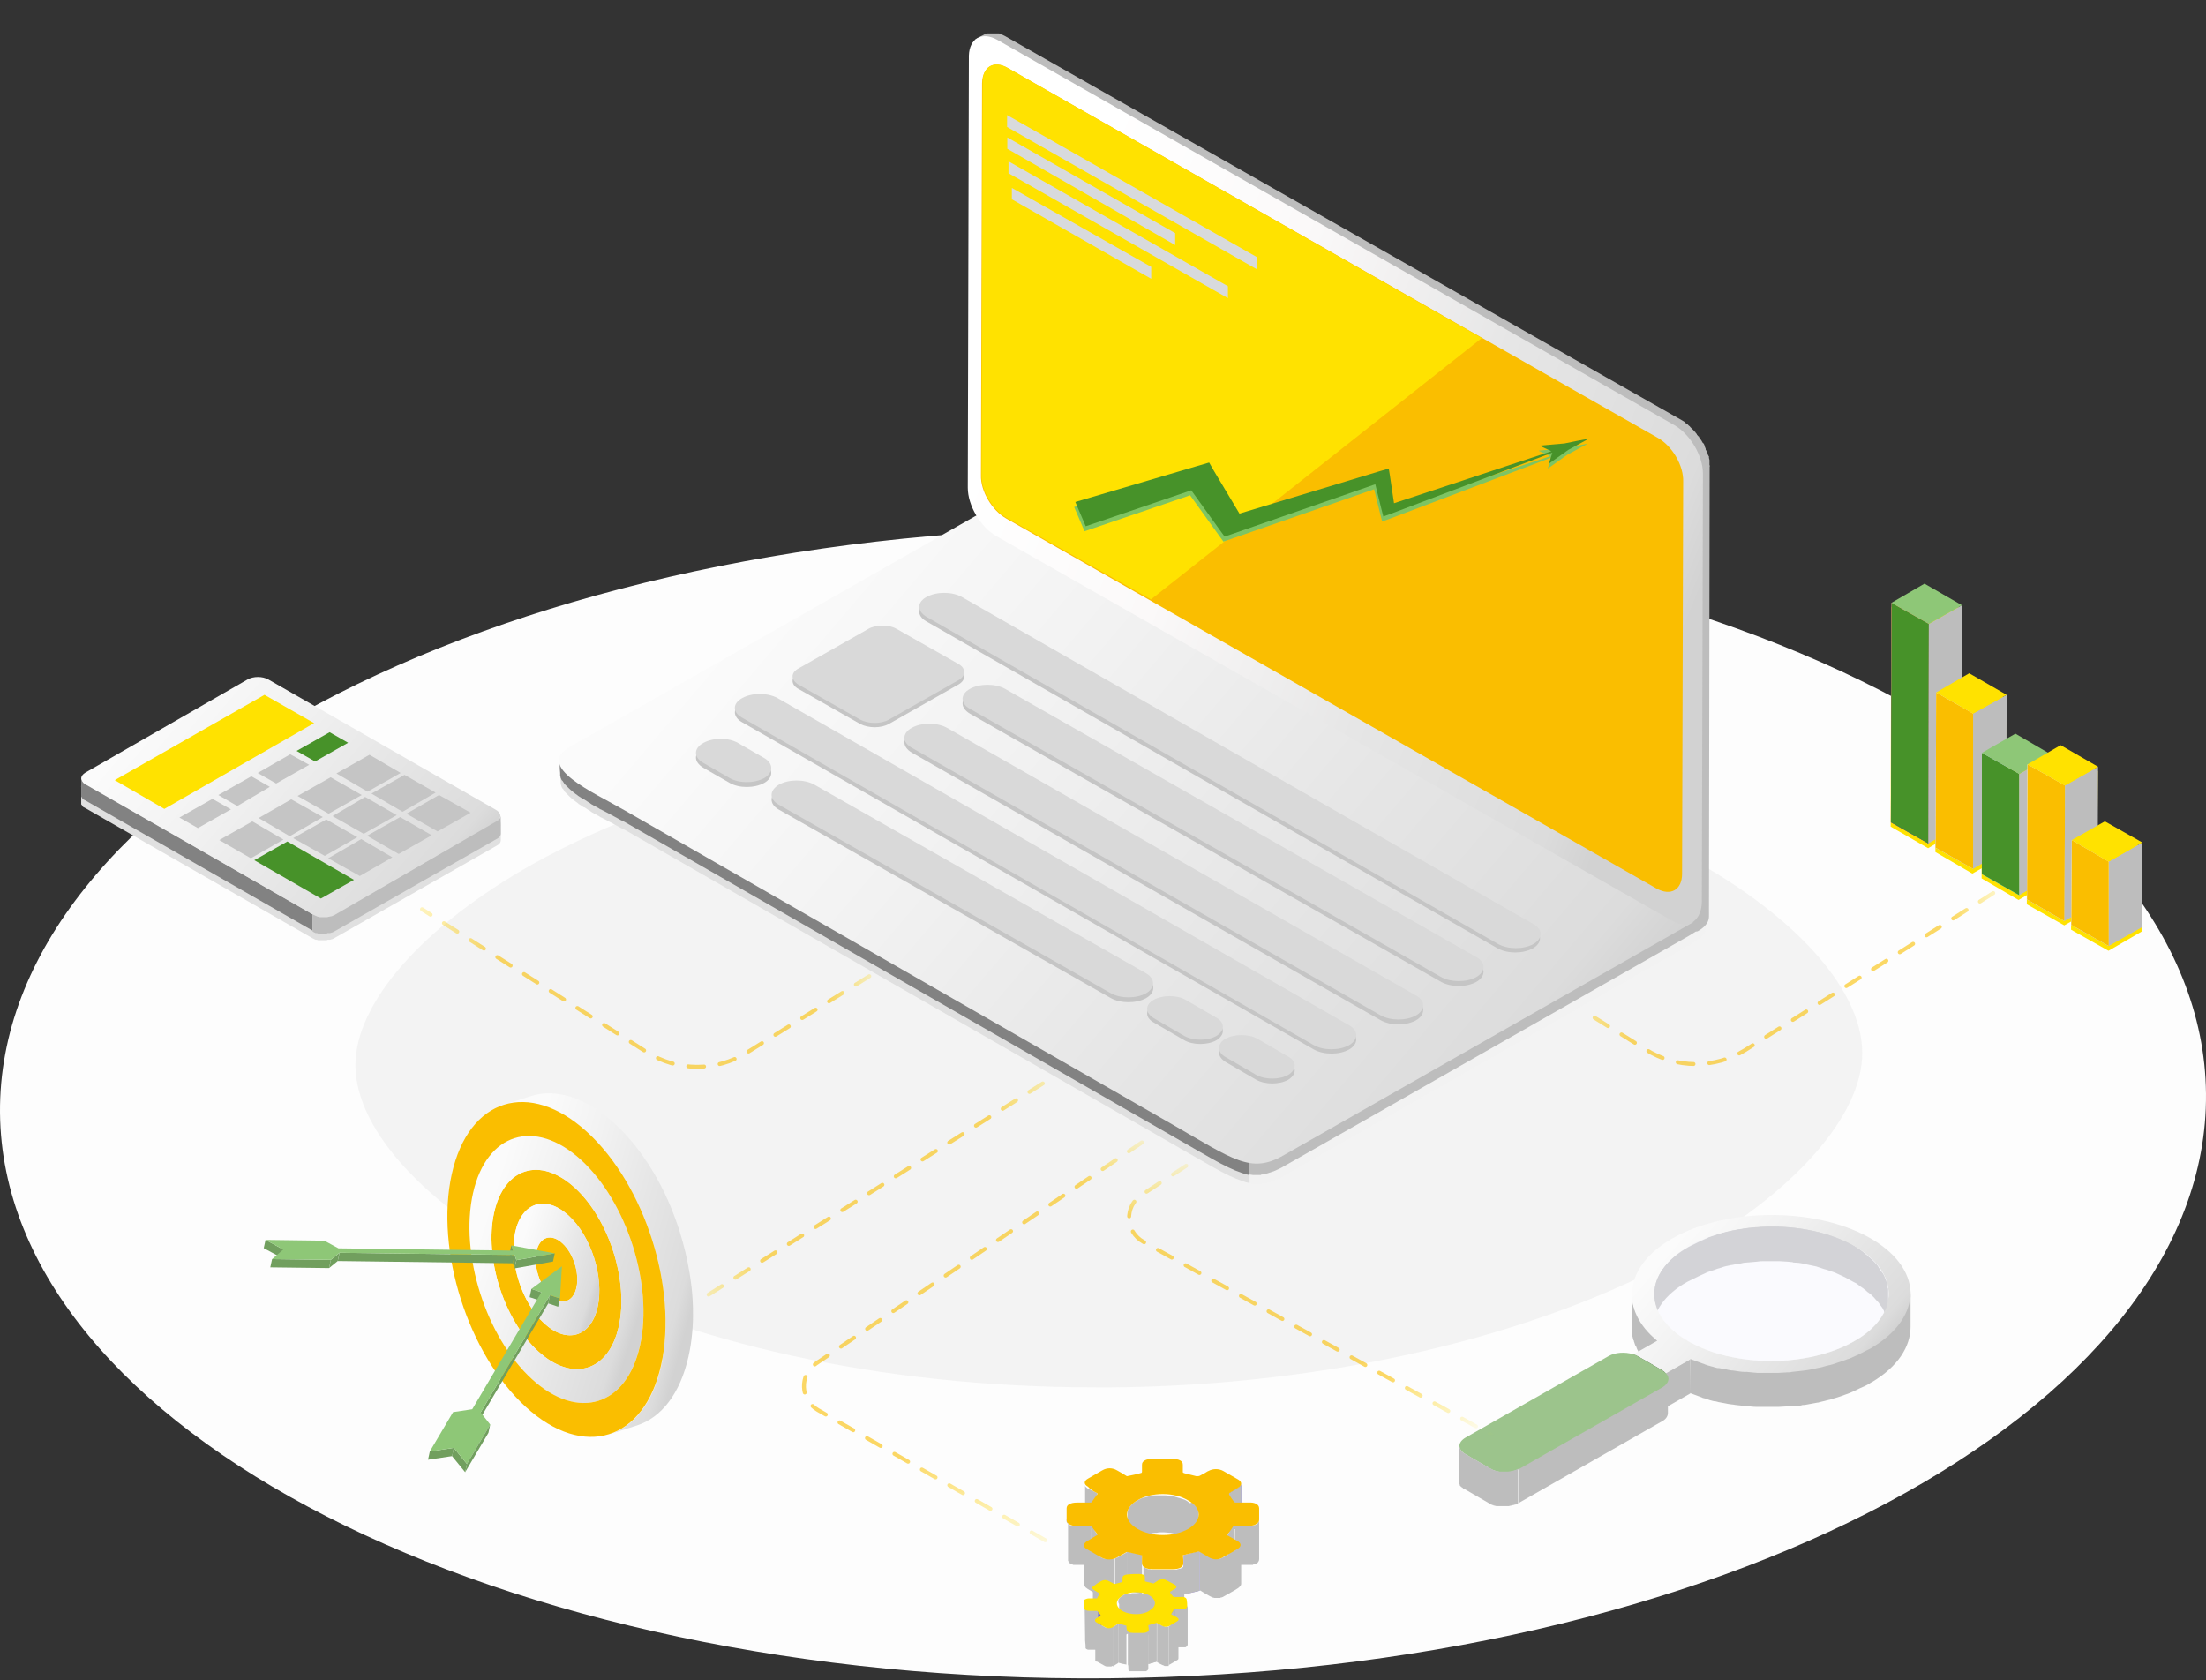 <svg width="558" height="425" viewBox="0 0 558 425" fill="none" xmlns="http://www.w3.org/2000/svg">
<rect x="0" y="0" width="558" height="425" fill="#333333" stroke="none"/>
<path d="M0.002 281.486C0.74 361.745 126.187 425.878 280.291 424.545C434.394 423.211 558.735 357.016 557.997 276.637C557.259 196.379 431.812 132.245 277.708 133.578C123.728 134.912 -0.613 201.107 0.002 281.486Z" fill="#FDFDFD"/>
<path d="M277.585 350.955C278.815 350.955 279.922 350.955 281.152 350.955C336.004 350.47 388.766 338.104 426.154 317.251C453.949 301.611 471.167 282.092 471.044 266.211C470.798 232.992 397.498 184.861 283.365 184.861C282.135 184.861 281.029 184.861 279.799 184.861C224.946 185.346 172.185 197.712 134.796 218.565C107.001 234.204 89.783 253.723 89.906 269.605C90.152 302.703 163.452 350.955 277.585 350.955Z" fill="#F3F3F3"/>
<path d="M367.122 168.858L288.41 219.171L367.122 168.858Z" stroke="#CFCFFF" stroke-width="0.927" stroke-miterlimit="10"/>
<path d="M365.277 167.646C366.507 166.918 368.475 166.918 369.705 167.646C370.935 168.373 370.935 169.464 369.705 170.192C368.475 170.919 366.507 170.919 365.277 170.192C364.047 169.464 364.047 168.252 365.277 167.646Z" fill="#6AE1C1"/>
<path d="M21.647 197.349L62.725 173.95C64.201 173.101 66.537 173.101 68.013 173.95L125.571 206.926C126.309 207.29 126.678 207.896 126.678 208.381C126.678 209.715 126.678 211.169 126.678 212.503C126.678 213.109 126.309 213.594 125.571 213.958L84.493 237.356C84.371 237.478 84.124 237.478 84.001 237.599H83.879C83.755 237.599 83.633 237.72 83.51 237.72C83.387 237.72 83.387 237.72 83.264 237.72H83.141C83.141 237.72 83.141 237.72 83.018 237.72C82.895 237.72 82.772 237.72 82.649 237.841H82.526C82.526 237.841 82.526 237.841 82.403 237.841H82.28C82.157 237.841 82.034 237.841 81.911 237.841H81.788H81.665H81.542C81.419 237.841 81.296 237.841 81.173 237.841H81.05C80.927 237.841 80.804 237.841 80.681 237.841H80.558C80.435 237.841 80.312 237.841 80.189 237.72C80.066 237.72 80.066 237.72 79.943 237.72C79.943 237.72 79.943 237.72 79.82 237.72C79.574 237.599 79.328 237.478 79.082 237.356L21.524 204.38C21.401 204.38 21.401 204.259 21.278 204.259C21.155 204.259 21.155 204.138 21.032 204.138C20.909 204.017 20.909 204.016 20.786 203.895C20.786 203.895 20.786 203.895 20.786 203.774C20.786 203.774 20.786 203.653 20.663 203.653C20.663 203.532 20.54 203.532 20.54 203.41V203.289C20.54 203.168 20.54 203.168 20.54 203.047C20.54 201.713 20.54 200.258 20.54 198.925C20.54 199.046 20.54 199.046 20.54 199.167C20.417 198.561 20.786 197.833 21.647 197.349Z" fill="#E0E0E0"/>
<path d="M20.541 197.227C20.541 197.227 20.541 197.349 20.541 197.227C20.541 197.349 20.664 197.47 20.787 197.591C20.91 197.712 20.91 197.834 21.033 197.955C21.156 197.955 21.156 198.076 21.279 198.076C21.402 198.076 21.402 198.197 21.525 198.197L79.083 231.295V235.417L21.525 202.44C21.402 202.44 21.402 202.319 21.279 202.319C21.156 202.319 21.156 202.198 21.033 202.198C20.91 202.077 20.91 202.077 20.787 201.956C20.787 201.956 20.787 201.956 20.787 201.834C20.787 201.834 20.787 201.713 20.664 201.713C20.664 201.592 20.541 201.592 20.541 201.471V201.349C20.541 201.228 20.541 201.228 20.541 201.107C20.541 199.773 20.541 198.318 20.541 196.985C20.541 196.985 20.541 197.106 20.541 197.227Z" fill="#828282"/>
<path d="M21.65 195.409C20.174 196.257 20.174 197.591 21.65 198.44L79.085 231.295C80.561 232.143 82.898 232.143 84.374 231.295L125.452 207.896C126.928 207.047 126.928 205.714 125.452 204.865L67.894 171.889C66.418 171.04 64.081 171.04 62.605 171.889L21.65 195.409Z" fill="url(#paint0_linear)"/>
<path d="M79.083 231.295C79.329 231.416 79.575 231.537 79.821 231.658C79.944 231.658 79.944 231.658 80.067 231.779C80.19 231.779 80.313 231.901 80.436 231.901C80.559 231.901 80.682 231.901 80.928 232.022H81.051C81.296 232.022 81.419 232.022 81.665 232.022H81.788C82.034 232.022 82.157 232.022 82.403 232.022C82.403 232.022 82.403 232.022 82.526 232.022C82.772 232.022 82.895 232.022 83.141 231.901H83.264C83.387 231.901 83.633 231.779 83.756 231.779H83.879C84.125 231.658 84.248 231.658 84.494 231.537L125.556 207.762C126.294 207.398 126.663 206.792 126.663 206.307C126.663 207.762 126.679 209.472 126.679 210.806C126.679 211.412 126.31 211.897 125.572 212.26L84.494 235.659C84.371 235.78 84.125 235.78 84.002 235.901H83.879C83.756 235.901 83.633 236.023 83.51 236.023C83.387 236.023 83.387 236.023 83.264 236.023H83.141C83.141 236.023 83.141 236.023 83.018 236.023C82.895 236.023 82.772 236.023 82.649 236.144H82.526C82.526 236.144 82.526 236.144 82.403 236.144H82.28C82.157 236.144 82.034 236.144 81.912 236.144H81.788H81.665H81.543C81.419 236.144 81.297 236.144 81.174 236.144H81.051C80.928 236.144 80.805 236.144 80.682 236.144H80.559C80.436 236.144 80.313 236.144 80.19 236.023C80.067 236.023 80.067 236.023 79.944 236.023C79.944 236.023 79.944 236.023 79.821 236.023C79.575 235.901 79.329 235.78 79.083 235.659V231.295Z" fill="#BDBDBD"/>
<path d="M29.026 197.348L66.906 175.768L79.451 182.921L41.571 204.623L29.026 197.348Z" fill="#FFE200"/>
<path d="M75.024 189.953L83.387 185.225L88.06 187.892L79.697 192.62L75.024 189.953Z" fill="#479229"/>
<path fill-rule="evenodd" clip-rule="evenodd" d="M65.184 195.53L73.424 190.802L78.221 193.469L69.857 198.197L65.184 195.53ZM55.223 201.107L63.586 196.378L68.26 199.046L60.02 203.895L55.223 201.107ZM53.747 202.077L45.384 206.805L50.057 209.472L58.42 204.744L53.747 202.077ZM85.109 195.651L93.472 190.923L101.343 195.53L92.98 200.258L85.109 195.651ZM83.633 196.621L75.27 201.349L83.141 205.835L91.504 201.107L83.633 196.621ZM65.431 206.926L73.671 202.198L81.666 206.684L73.303 211.533L65.431 206.926ZM63.833 207.775L55.469 212.503L63.464 217.11L71.704 212.382L63.833 207.775ZM93.965 200.743L102.328 196.015L110.199 200.501L101.836 205.35L93.965 200.743ZM92.365 201.592L84.125 206.441L91.996 210.927L100.359 206.199L92.365 201.592ZM74.164 212.018L82.528 207.29L90.399 211.776L82.159 216.504L74.164 212.018ZM111.059 201.107L102.819 205.835L110.69 210.321L119.053 205.592L111.059 201.107ZM92.858 211.412L101.221 206.684L109.215 211.291L100.852 216.019L92.858 211.412ZM91.381 212.26L83.018 217.11L91.012 221.596L99.252 216.867L91.381 212.26Z" fill="#C5C5C5"/>
<path d="M64.324 217.595L72.687 212.866L89.537 222.565L81.174 227.294L64.324 217.595Z" fill="#479229"/>
<path d="M143.213 192.441C143.213 192.441 143.213 192.578 143.213 192.441C143.491 192.715 143.63 192.852 143.907 193.125C143.907 193.125 143.907 193.125 144.046 193.262C144.324 193.536 144.74 193.809 145.017 194.083C145.017 194.083 145.017 194.083 145.156 194.22C145.573 194.493 145.85 194.767 146.266 195.04C146.683 195.314 147.099 195.588 147.654 195.861C148.07 196.135 148.625 196.408 149.042 196.682L149.181 196.819C149.874 197.229 150.568 197.639 151.401 198.05C151.401 198.05 151.401 198.05 151.54 198.05C151.956 198.323 152.372 198.46 152.65 198.734C153.482 199.144 154.315 199.691 155.148 200.102C155.425 200.239 155.703 200.375 155.98 200.512C156.119 200.512 156.119 200.649 156.258 200.649C156.535 200.786 156.813 201.059 157.229 201.196C157.229 201.196 157.368 201.196 157.368 201.333C157.645 201.47 158.062 201.743 158.339 201.88L296.693 281.22C304.88 286.008 310.015 289.154 314.178 290.522C314.872 290.796 315.566 290.933 316.121 291.069V299.277C315.427 299.14 314.872 299.003 314.178 298.73C310.015 297.362 304.88 294.079 296.693 289.428L158.339 210.088C158.062 209.951 157.645 209.677 157.229 209.54C155.703 208.72 154.037 207.762 152.372 206.941C152.233 206.805 151.956 206.805 151.817 206.668C151.678 206.531 151.401 206.394 151.123 206.257C150.846 206.121 150.707 205.984 150.429 205.847C150.291 205.847 150.152 205.71 150.152 205.71C149.874 205.573 149.597 205.437 149.319 205.163C149.319 205.163 149.181 205.163 149.181 205.026C149.181 205.026 149.181 205.026 149.042 205.026C148.625 204.753 148.209 204.479 147.793 204.206H147.654C147.238 203.932 146.821 203.658 146.405 203.385C146.405 203.385 146.266 203.385 146.266 203.248C145.85 202.974 145.573 202.701 145.156 202.427C145.156 202.427 145.017 202.427 145.017 202.29C144.601 202.017 144.324 201.743 144.046 201.47C143.907 201.333 143.63 201.059 143.491 200.922C143.491 200.922 143.491 200.922 143.352 200.786C143.213 200.649 143.075 200.512 142.936 200.375C142.936 200.375 142.936 200.375 142.797 200.239C142.797 200.239 142.797 200.239 142.797 200.102L142.658 199.965C142.658 199.828 142.52 199.828 142.52 199.691L142.381 199.555L142.242 199.418C142.103 199.281 142.103 199.007 141.964 198.871C141.964 198.871 141.964 198.871 141.964 198.734C141.964 198.597 141.826 198.46 141.826 198.323C141.826 198.323 141.826 198.323 141.826 198.187C141.826 198.05 141.826 197.913 141.826 197.913V197.776C141.826 197.776 141.826 197.776 141.826 197.639C141.271 192.168 143.075 192.304 143.213 192.441Z" fill="#E0E0E0"/>
<path d="M317.093 291.206C317.371 291.206 317.51 291.206 317.787 291.206C318.065 291.206 318.204 291.206 318.481 291.206C318.62 291.206 318.897 291.206 319.036 291.206C319.175 291.206 319.453 291.206 319.591 291.069C319.869 291.069 320.008 290.933 320.285 290.933C320.563 290.933 320.84 290.796 321.118 290.659C321.534 290.522 321.95 290.385 322.367 290.249C323.199 289.975 324.032 289.565 324.865 289.017L427.277 230.88C429.775 229.512 431.301 228.418 431.301 227.187C431.301 229.923 431.301 232.659 431.301 235.394C431.301 236.626 429.775 237.583 427.277 239.088L324.865 297.362C324.032 297.909 323.199 298.183 322.367 298.593C321.95 298.73 321.534 298.867 321.118 299.003C320.84 299.14 320.563 299.14 320.285 299.277C320.008 299.277 319.869 299.414 319.591 299.414C319.314 299.414 319.175 299.414 319.036 299.551C318.897 299.551 318.62 299.551 318.481 299.551C318.204 299.551 318.065 299.551 317.787 299.551C317.51 299.551 317.371 299.551 317.093 299.551C316.816 299.551 316.4 299.414 316.122 299.414V291.206C316.538 291.069 316.816 291.069 317.093 291.206Z" fill="#F2F2F2"/>
<path d="M143.075 190.389C143.353 190.663 143.491 190.8 143.769 191.073C143.769 191.073 143.769 191.073 143.908 191.21C144.185 191.484 144.601 191.757 144.879 192.031C144.879 192.031 145.018 192.031 145.018 192.168C145.434 192.441 145.712 192.715 146.128 192.988C146.544 193.262 146.961 193.536 147.516 193.809C147.932 194.083 148.487 194.356 148.903 194.63L149.042 194.767C149.736 195.177 150.43 195.588 151.262 195.998C151.262 195.998 151.262 195.998 151.401 195.998C151.817 196.272 152.234 196.408 152.511 196.682C153.344 197.092 154.177 197.639 155.009 198.05C155.287 198.187 155.564 198.323 155.842 198.46C155.981 198.46 155.981 198.597 156.119 198.597C156.397 198.734 156.813 198.871 157.091 199.144C157.091 199.144 157.229 199.144 157.229 199.281C157.507 199.418 157.923 199.691 158.201 199.828L296.554 279.168C304.742 283.956 309.876 287.102 314.039 288.47C314.733 288.744 315.427 288.881 315.982 289.018V297.225C315.288 297.088 314.733 296.952 314.039 296.678C309.876 295.31 304.742 292.027 296.554 287.376L158.201 208.036C157.923 207.899 157.507 207.625 157.091 207.489C155.564 206.668 153.899 205.71 152.234 204.89C152.095 204.753 151.817 204.753 151.679 204.616C151.54 204.479 151.262 204.342 150.985 204.206C150.707 204.069 150.569 203.932 150.291 203.795C150.152 203.795 150.013 203.658 150.013 203.658C149.736 203.522 149.458 203.385 149.181 203.111C149.181 203.111 149.042 203.111 149.042 202.974C149.042 202.974 149.042 202.974 148.903 202.974C148.487 202.701 148.071 202.427 147.654 202.154H147.516C147.099 201.88 146.683 201.606 146.267 201.333C146.267 201.333 146.128 201.333 146.128 201.196C145.712 200.922 145.295 200.649 145.018 200.375C145.018 200.375 144.879 200.375 144.879 200.239C144.463 199.965 144.185 199.691 143.908 199.418C143.769 199.281 143.491 199.007 143.353 198.871C143.353 198.871 143.353 198.871 143.214 198.734C143.075 198.597 142.936 198.46 142.797 198.323C142.797 198.323 142.797 198.323 142.659 198.187C142.659 198.187 142.659 198.187 142.659 198.05L142.52 197.913C142.52 197.776 142.381 197.776 142.381 197.639L142.242 197.503L142.104 197.366C141.965 197.229 141.965 196.955 141.826 196.819C141.826 196.819 141.826 196.819 141.826 196.682C141.826 196.545 141.687 196.408 141.687 196.272C141.687 196.272 141.687 196.272 141.687 196.135C141.687 195.998 141.687 195.861 141.687 195.861V195.724C141.687 195.724 141.687 195.724 141.687 195.588C141.132 189.979 142.936 190.116 143.075 190.389Z" fill="#828282"/>
<path d="M316.954 289.017C317.231 289.017 317.37 289.017 317.647 289.017C317.925 289.017 318.064 289.017 318.341 289.017C318.48 289.017 318.758 289.017 318.896 289.017C319.035 289.017 319.313 289.017 319.451 288.881C319.729 288.881 319.868 288.744 320.145 288.744C320.423 288.744 320.7 288.607 320.978 288.47C321.394 288.333 321.811 288.197 322.227 288.06C323.059 287.786 323.892 287.376 324.725 286.829L427.137 228.555C429.635 227.187 431.161 226.092 431.161 224.861C431.161 227.597 431.161 230.333 431.161 233.069C431.161 234.3 429.635 235.258 427.137 236.762L324.725 295.036C323.892 295.583 323.059 295.857 322.227 296.267C321.811 296.404 321.394 296.541 320.978 296.678C320.7 296.815 320.423 296.815 320.145 296.951C319.868 296.951 319.729 297.088 319.451 297.088C319.174 297.088 319.035 297.088 318.896 297.225C318.758 297.225 318.48 297.225 318.341 297.225C318.064 297.225 317.925 297.225 317.647 297.225C317.37 297.225 317.231 297.225 316.954 297.225C316.676 297.225 316.26 297.088 315.982 297.088V288.881C316.398 289.017 316.676 289.017 316.954 289.017Z" fill="#BDBDBD"/>
<path d="M144.187 188.885C135.167 193.946 150.015 200.375 158.064 205.026L296.418 284.366C312.099 293.395 316.401 296.951 324.588 292.301L427 234.026C434.216 229.923 433.106 229.375 413.123 217.885L274.77 138.545C258.672 129.243 254.787 125.96 246.599 130.611L144.187 188.885Z" fill="url(#paint1_linear)"/>
<path d="M426.305 231.017L426.582 121.719L432.45 117.665L432.272 231.838C432.272 233.753 430.468 234.984 429.497 235.531C428.248 236.215 429.08 233.069 428.248 233.616C429.358 233.069 426.166 233.206 426.305 231.017Z" fill="#BDBDBD"/>
<path d="M247.293 11.737C247.155 11.737 247.016 11.6 246.738 11.6C246.6 11.6 246.461 11.6 246.461 11.463C246.322 11.463 246.322 11.463 246.183 11.463C246.044 11.463 245.906 11.463 245.767 11.463C245.628 11.463 246.738 9.959 246.738 9.959C246.6 9.959 249.236 8.591 249.236 8.591C249.375 8.591 249.514 8.454 249.652 8.454C249.652 8.454 249.652 8.454 249.791 8.454H249.93H250.069C250.069 8.454 250.208 8.454 250.346 8.454H250.485C250.485 8.454 250.485 8.454 250.624 8.454C250.763 8.454 250.901 8.454 251.04 8.454H251.179C251.318 8.454 251.456 8.454 251.595 8.454H251.734C251.873 8.454 251.873 8.454 251.873 8.454C252.012 8.454 252.012 8.454 252.012 8.454H252.15C252.289 8.454 252.289 8.454 252.428 8.454H252.567H252.705C252.844 8.454 252.983 8.591 253.122 8.591C253.122 8.591 253.26 8.591 253.26 8.728H253.399C253.677 8.864 253.954 9.001 254.232 9.138L425.335 106.261C425.613 106.398 425.751 106.535 426.029 106.672L426.168 106.809C426.306 106.945 426.445 107.082 426.584 107.219C426.723 107.219 426.723 107.356 426.862 107.356C427 107.492 427.139 107.629 427.278 107.766C427.417 107.766 427.417 107.903 427.555 108.04L427.694 108.176L427.833 108.313C427.972 108.45 428.11 108.587 428.249 108.724L428.388 108.86L428.527 108.997C428.666 109.134 428.666 109.271 428.804 109.271C428.804 109.408 428.943 109.408 428.943 109.544L429.082 109.681C429.221 109.818 429.221 109.818 429.221 109.955L429.359 110.092C429.498 110.228 429.498 110.365 429.637 110.365L429.776 110.502C429.776 110.502 429.776 110.502 429.776 110.639C429.915 110.776 430.053 111.049 430.192 111.186C430.331 111.323 430.331 111.46 430.47 111.596C430.47 111.733 430.608 111.733 430.608 111.87C430.608 111.87 430.608 112.007 430.747 112.007C430.747 112.143 430.886 112.143 430.886 112.143C431.025 112.28 431.025 112.417 431.163 112.691C431.163 112.691 431.163 112.691 431.163 112.827C431.302 113.101 431.302 113.238 431.441 113.511V113.648C431.441 113.785 431.441 113.785 431.58 113.922C431.58 114.059 431.719 114.195 431.719 114.195C431.719 114.332 431.719 114.332 431.857 114.469C431.857 114.606 431.857 114.606 431.996 114.743V114.879C431.996 115.016 431.996 115.153 432.135 115.153C432.135 115.29 432.135 115.427 432.274 115.427V115.563C432.274 115.7 432.274 115.7 432.274 115.837C432.274 115.974 432.412 116.247 432.412 116.384V116.521C432.412 116.658 432.412 116.794 432.412 116.931C432.412 117.068 432.412 117.068 432.412 117.205C432.412 117.478 432.412 117.752 432.412 118.026L426.445 121.445C426.445 121.172 426.445 120.898 426.445 120.625C426.445 120.488 426.445 120.488 426.445 120.351C426.445 120.214 426.445 120.077 426.445 119.804C426.445 119.667 426.445 119.394 426.306 119.257C426.306 119.12 426.306 118.983 426.306 118.846C426.306 118.71 426.306 118.573 426.168 118.436C426.168 118.299 426.029 118.162 426.029 118.026C426.029 117.889 426.029 117.752 425.89 117.752C425.89 117.615 425.751 117.342 425.751 117.205C425.751 117.068 425.751 117.068 425.613 116.931C425.474 116.658 425.474 116.384 425.335 116.11C425.335 116.11 425.335 116.11 425.335 115.974C425.196 115.7 425.058 115.563 425.058 115.29C425.058 115.29 425.058 115.153 424.919 115.153C424.78 115.016 424.641 114.743 424.641 114.469C424.641 114.469 424.641 114.332 424.502 114.332C424.364 114.059 424.225 113.922 424.086 113.648C424.086 113.511 423.947 113.511 423.947 113.511C423.809 113.375 423.67 113.101 423.531 112.964C423.531 112.964 423.392 112.827 423.392 112.691C423.254 112.554 423.115 112.417 423.115 112.28C422.976 112.143 422.976 112.007 422.837 112.007C422.698 111.87 422.698 111.87 422.56 111.733C422.421 111.596 422.282 111.323 422.005 111.186C421.866 111.049 421.866 111.049 421.727 110.912C421.588 110.776 421.588 110.776 421.45 110.639C421.311 110.502 421.172 110.365 421.033 110.228C420.894 110.228 420.894 110.092 420.756 110.092C420.617 109.955 420.478 109.818 420.339 109.681C420.201 109.681 420.201 109.544 420.201 109.544C419.923 109.408 419.784 109.271 419.507 109.134L248.542 11.874C248.265 11.737 247.987 11.6 247.71 11.463C247.571 11.874 247.432 11.874 247.293 11.737Z" fill="#BDBDBD"/>
<path d="M252.289 10.095C248.403 7.907 245.212 9.685 245.073 14.062L244.795 123.36C244.795 127.875 247.987 133.21 251.873 135.535L423.253 233.069C427.139 235.258 430.331 232.795 430.47 228.281L430.747 119.804C430.747 115.29 427.555 109.955 423.67 107.629L252.289 10.095Z" fill="url(#paint2_linear)"/>
<path d="M254.926 17.209L419.368 110.776C422.976 112.828 425.891 117.752 425.752 121.856L425.474 221.031C425.474 225.135 422.56 226.776 418.952 224.725L254.51 131.158C250.902 129.106 247.988 124.181 248.126 120.214L248.404 21.039C248.543 16.799 251.457 15.157 254.926 17.209Z" fill="#FABE00"/>
<path d="M310.015 263.984C312.235 262.753 315.843 262.753 318.064 263.984L325.835 268.498C328.055 269.729 328.055 271.781 325.835 273.149C323.614 274.38 320.006 274.38 317.786 273.149L310.015 268.635C307.795 267.267 307.795 265.215 310.015 263.984Z" fill="#C5C5C5"/>
<path d="M291.837 253.998C294.057 252.767 297.665 252.767 299.886 253.998L307.657 258.512C309.877 259.744 309.877 261.795 307.657 263.163C305.436 264.394 301.828 264.394 299.608 263.163L291.837 258.649C289.617 257.418 289.617 255.366 291.837 253.998Z" fill="#C5C5C5"/>
<path d="M202.053 170.144L219.676 160.158C221.619 159.064 224.811 159.064 226.754 160.158L242.435 169.049C244.377 170.144 244.377 172.059 242.435 173.153L224.811 183.139C222.868 184.234 219.676 184.234 217.595 183.139L201.914 174.248C199.971 173.153 199.971 171.238 202.053 170.144Z" fill="#C5C5C5"/>
<path d="M234.386 152.087C236.884 150.719 240.769 150.719 243.267 152.087L387.727 234.847C390.224 236.215 390.086 238.541 387.727 239.909C385.229 241.276 381.343 241.276 378.845 239.909L234.247 157.148C231.888 155.781 231.888 153.455 234.386 152.087Z" fill="#C5C5C5"/>
<path d="M187.759 177.668C190.257 176.3 194.143 176.3 196.641 177.668L341.239 260.428C343.737 261.796 343.598 264.121 341.239 265.489C338.741 266.857 334.855 266.857 332.358 265.489L187.759 182.729C185.262 181.361 185.262 179.035 187.759 177.668Z" fill="#C5C5C5"/>
<path d="M245.349 175.479C247.847 174.111 251.733 174.111 254.231 175.479L373.434 243.328C375.932 244.696 375.793 247.022 373.434 248.39C370.936 249.758 367.05 249.758 364.553 248.39L245.349 180.54C242.851 179.035 242.851 176.847 245.349 175.479Z" fill="#C5C5C5"/>
<path d="M197.056 199.691C199.554 198.323 203.44 198.323 205.938 199.691L289.893 247.432C292.391 248.8 292.252 251.126 289.893 252.494C287.396 253.861 283.51 253.861 281.012 252.494L196.918 204.753C194.558 203.385 194.558 201.059 197.056 199.691Z" fill="#C5C5C5"/>
<path d="M230.641 185.328C233.139 183.96 237.024 183.96 239.522 185.328L358.17 253.041C360.668 254.409 360.529 256.734 358.17 258.102C355.672 259.47 351.787 259.47 349.289 258.102L230.641 190.389C228.143 188.885 228.143 186.696 230.641 185.328Z" fill="#C5C5C5"/>
<path d="M177.907 189.158C180.404 187.79 184.29 187.79 186.649 189.158L193.31 192.988C195.669 194.356 195.669 196.682 193.31 198.05C190.812 199.418 186.927 199.418 184.568 198.05L177.907 194.22C175.409 192.715 175.409 190.526 177.907 189.158Z" fill="#C5C5C5"/>
<path d="M310.016 262.753C312.236 261.522 315.844 261.522 318.064 262.753L325.835 267.267C328.056 268.498 328.056 270.55 325.835 271.918C323.615 273.149 320.007 273.149 317.787 271.918L310.016 267.404C307.795 266.173 307.795 263.984 310.016 262.753Z" fill="#D9D9D9"/>
<path d="M291.838 252.904C294.059 251.673 297.667 251.673 299.887 252.904L307.658 257.418C309.878 258.649 309.878 260.701 307.658 262.069C305.438 263.3 301.83 263.3 299.609 262.069L291.838 257.555C289.618 256.187 289.618 254.135 291.838 252.904Z" fill="#D9D9D9"/>
<path d="M202.053 169.049L219.677 159.064C221.62 157.969 224.811 157.969 226.754 159.064L242.435 167.955C244.378 169.049 244.378 170.965 242.435 172.059L224.811 182.045C222.869 183.139 219.677 183.139 217.595 182.045L201.914 173.153C199.972 171.922 199.972 170.144 202.053 169.049Z" fill="#D9D9D9"/>
<path d="M234.387 150.993C236.885 149.625 240.77 149.625 243.268 150.993L387.867 233.753C390.364 235.121 390.226 237.446 387.867 238.814C385.369 240.182 381.483 240.182 378.985 238.814L234.387 156.054C231.889 154.549 231.889 152.361 234.387 150.993Z" fill="#D9D9D9"/>
<path d="M187.761 176.573C190.259 175.205 194.144 175.205 196.642 176.573L341.24 259.333C343.738 260.701 343.599 263.027 341.24 264.395C338.742 265.762 334.857 265.762 332.359 264.395L187.622 181.498C185.263 180.13 185.263 177.941 187.761 176.573Z" fill="#D9D9D9"/>
<path d="M245.349 174.248C247.847 172.88 251.732 172.88 254.23 174.248L373.433 242.097C375.931 243.465 375.792 245.791 373.433 247.159C370.936 248.527 367.05 248.527 364.552 247.159L245.349 179.309C242.851 177.941 242.851 175.616 245.349 174.248Z" fill="#D9D9D9"/>
<path d="M197.057 198.46C199.555 197.092 203.441 197.092 205.939 198.46L289.895 246.201C292.254 247.569 292.254 249.895 289.895 251.262C287.397 252.63 283.511 252.63 281.013 251.262L196.919 203.522C194.56 202.154 194.56 199.965 197.057 198.46Z" fill="#D9D9D9"/>
<path d="M230.642 184.097C233.14 182.729 237.025 182.729 239.523 184.097L358.171 251.81C360.669 253.177 360.531 255.503 358.171 256.871C355.674 258.239 351.788 258.239 349.29 256.871L230.642 189.158C228.144 187.79 228.144 185.465 230.642 184.097Z" fill="#D9D9D9"/>
<path d="M177.906 187.927C180.404 186.559 184.29 186.559 186.649 187.927L193.31 191.757C195.669 193.125 195.669 195.451 193.31 196.819C190.812 198.187 186.926 198.187 184.567 196.819L177.906 192.988C175.408 191.62 175.408 189.295 177.906 187.927Z" fill="#D9D9D9"/>
<path d="M254.925 17.209L374.831 85.52L291.131 151.63L254.647 131.021C251.039 128.969 248.125 124.045 248.264 120.078L248.541 20.902C248.541 16.798 251.455 15.157 254.925 17.209Z" fill="#FFE200"/>
<path d="M401.599 112.227C399.571 112.604 397.542 112.98 395.458 113.432L389.302 113.977L389.246 114.053L392.134 115.405L352.317 128.566L351.24 121.334L350.988 119.8L348.608 120.485L313.223 131.187L306.706 120.28L305.553 118.269L302.048 119.294L271.701 128.247L274.33 134.388L301.03 125.289L308.214 135.286L309.46 137L312.135 136.082L347.582 123.761L349.25 130.529L349.614 131.91L351.477 131.246L392.372 115.763L391.532 118.443L391.661 118.438L396.373 115.086C398.072 114.135 399.9 113.178 401.599 112.227Z" fill="#7EC463"/>
<path d="M401.898 110.963C399.869 111.34 397.841 111.716 395.757 112.169L389.6 112.713L389.545 112.789L392.432 114.142L352.616 127.302L351.538 120.07L351.286 118.536L348.907 119.221L313.522 129.923L307.005 119.017L305.852 117.005L302.347 118.03L272 126.983L274.629 133.124L301.328 124.025L308.512 134.023L309.759 135.736L312.434 134.818L347.88 122.497L349.549 129.265L349.912 130.646L351.776 129.983L392.671 114.499L391.831 117.18L391.96 117.174L396.672 113.822C398.371 112.871 400.199 111.914 401.898 110.963Z" fill="#479229"/>
<path d="M254.739 29.113L318.018 65.09L317.879 68.099L254.739 32.123V29.113Z" fill="#D8DADC"/>
<path d="M255.946 47.542L291.194 67.514V70.523L255.946 50.414V47.542Z" fill="#D8DADC"/>
<path d="M255.095 40.813L310.603 72.412V75.422L255.095 43.822V40.813Z" fill="#D8DADC"/>
<path d="M254.795 34.766L297.259 58.978V61.988L254.795 37.638V34.766Z" fill="#D8DADC"/>
<path d="M427.181 315.393C427.919 315.029 428.656 314.665 429.394 314.301C429.64 314.18 429.886 314.059 430.132 313.938C430.624 313.695 430.993 313.574 431.485 313.332C431.608 313.332 431.608 313.332 431.731 313.21C431.854 313.089 432.1 313.089 432.223 312.968C432.838 312.725 433.453 312.604 434.068 312.362C434.314 312.24 434.437 312.24 434.683 312.119C434.806 312.119 434.929 311.998 435.052 311.998C435.298 311.877 435.544 311.877 435.79 311.756C436.405 311.634 437.02 311.392 437.635 311.271C437.758 311.271 438.003 311.149 438.126 311.149C438.372 311.149 438.618 311.028 438.864 311.028C439.356 310.907 439.971 310.786 440.463 310.786C440.709 310.786 440.832 310.664 441.078 310.664C441.324 310.664 441.57 310.664 441.816 310.543C442.308 310.422 442.8 310.422 443.292 310.422C443.538 310.422 443.784 310.422 444.03 310.301C444.276 310.301 444.399 310.301 444.645 310.301C445.137 310.301 445.629 310.179 446.244 310.179C446.49 310.179 446.736 310.179 446.982 310.179C447.228 310.179 447.351 310.179 447.597 310.179C448.088 310.179 448.703 310.179 449.195 310.179C449.441 310.179 449.687 310.179 449.933 310.179C450.056 310.179 450.302 310.179 450.425 310.179C451.163 310.179 451.778 310.301 452.516 310.301C452.762 310.301 453.008 310.301 453.254 310.301C453.377 310.301 453.5 310.301 453.623 310.301C453.869 310.301 453.992 310.301 454.238 310.422C454.853 310.543 455.591 310.543 456.206 310.664C456.329 310.664 456.575 310.664 456.698 310.786C456.821 310.786 456.821 310.786 456.944 310.786C457.313 310.786 457.558 310.907 457.804 311.028C458.419 311.149 458.911 311.271 459.526 311.392C459.895 311.513 460.264 311.634 460.633 311.634C461.125 311.756 461.74 311.877 462.232 312.119C462.355 312.119 462.478 312.119 462.601 312.24C463.216 312.483 463.831 312.604 464.446 312.847C464.569 312.847 464.569 312.968 464.692 312.968C465.307 313.21 465.922 313.453 466.537 313.817C466.783 313.938 466.906 313.938 467.152 314.059C467.889 314.423 468.504 314.665 469.119 315.15C469.242 315.271 469.365 315.271 469.488 315.393C469.611 315.514 469.734 315.514 469.857 315.635C470.103 315.756 470.226 315.878 470.349 315.999C470.472 316.12 470.718 316.241 470.841 316.362C470.964 316.484 471.21 316.605 471.333 316.726C471.456 316.847 471.579 316.969 471.702 317.09C471.825 317.211 472.071 317.332 472.194 317.454C472.317 317.575 472.44 317.696 472.563 317.817C472.686 317.939 472.932 318.06 473.055 318.181L473.178 318.302L473.301 318.423C473.547 318.666 473.793 318.908 474.039 319.151C474.162 319.272 474.162 319.272 474.285 319.393C474.531 319.636 474.777 320 475.023 320.242C475.023 320.363 475.146 320.363 475.146 320.485C475.269 320.727 475.392 320.848 475.515 321.091C475.638 321.212 475.638 321.333 475.761 321.454C475.884 321.576 476.007 321.818 476.13 321.939L476.253 322.061C476.253 322.182 476.376 322.182 476.376 322.303C476.499 322.424 476.499 322.546 476.622 322.788C476.745 322.909 476.745 323.03 476.745 323.152C476.868 323.273 476.868 323.394 476.991 323.637C476.991 323.758 476.991 323.758 477.114 323.879V324C477.114 324.122 477.237 324.243 477.237 324.364C477.237 324.485 477.359 324.607 477.359 324.728C477.359 324.849 477.482 324.97 477.482 325.213C477.482 325.334 477.482 325.334 477.482 325.455V325.576C477.482 325.698 477.482 325.819 477.605 326.061C477.605 326.183 477.605 326.304 477.605 326.425C477.605 326.546 477.605 326.668 477.605 326.91C477.605 327.031 477.605 327.031 477.605 327.152C477.605 327.274 477.605 327.274 477.605 327.395V336.124C477.605 336.003 477.605 335.76 477.605 335.639C477.605 335.518 477.605 335.275 477.605 335.154C477.605 335.033 477.605 334.912 477.605 334.79C477.605 334.669 477.605 334.548 477.482 334.305C477.482 334.184 477.482 334.063 477.359 333.942C477.359 333.82 477.237 333.699 477.237 333.457C477.237 333.336 477.114 333.214 477.114 333.093C477.114 332.972 476.991 332.851 476.991 332.729C476.991 332.608 476.868 332.487 476.868 332.366C476.868 332.244 476.745 332.123 476.622 331.881C476.622 331.759 476.499 331.638 476.499 331.517C476.376 331.396 476.376 331.275 476.253 331.032C476.13 330.911 476.13 330.79 476.007 330.668C475.884 330.547 475.761 330.305 475.638 330.183C475.515 330.062 475.515 329.941 475.392 329.82C475.269 329.577 475.146 329.456 475.023 329.335C474.9 329.213 474.9 329.213 474.777 329.092C474.531 328.85 474.285 328.486 474.039 328.244C473.916 328.122 473.916 328.122 473.793 328.001C473.547 327.759 473.301 327.516 473.178 327.395C473.055 327.274 472.932 327.152 472.809 327.152C472.686 327.031 472.563 326.91 472.317 326.789C472.194 326.668 472.071 326.546 471.948 326.425C471.825 326.304 471.579 326.183 471.456 326.061C471.333 325.94 471.21 325.819 470.964 325.698C470.841 325.576 470.595 325.455 470.472 325.334C470.349 325.213 470.103 325.091 469.98 324.97C469.857 324.849 469.611 324.728 469.488 324.607C469.242 324.485 468.996 324.364 468.75 324.243C468.135 323.879 467.398 323.515 466.783 323.152C466.66 323.03 466.414 323.03 466.291 322.909C465.676 322.667 465.061 322.303 464.446 322.061C464.323 322.061 464.323 321.939 464.2 321.939C463.462 321.697 462.847 321.454 462.109 321.212C461.617 321.091 461.125 320.969 460.51 320.727C460.141 320.606 459.772 320.484 459.403 320.363C458.911 320.242 458.296 320.121 457.681 320C457.313 319.878 456.944 319.878 456.575 319.757C456.452 319.757 456.206 319.757 456.083 319.636C455.468 319.515 454.73 319.393 453.992 319.393C453.746 319.393 453.623 319.393 453.377 319.272C453.008 319.272 452.639 319.151 452.147 319.151C451.532 319.151 450.794 319.03 450.179 319.03C449.81 319.03 449.318 319.03 448.949 319.03C448.457 319.03 447.842 319.03 447.351 319.03C446.859 319.03 446.49 319.03 445.998 319.03C445.506 319.03 445.014 319.03 444.399 319.151C443.907 319.151 443.538 319.272 443.046 319.272C442.554 319.272 442.062 319.393 441.57 319.393C441.078 319.393 440.709 319.515 440.217 319.636C439.725 319.757 439.233 319.757 438.618 319.878C438.249 320 437.758 320 437.389 320.121C436.774 320.242 436.159 320.363 435.544 320.606C435.175 320.727 434.806 320.848 434.314 320.969C434.068 321.091 433.945 321.091 433.699 321.212C433.084 321.454 432.469 321.576 431.854 321.818C431.731 321.939 431.485 321.939 431.362 322.061C430.87 322.303 430.255 322.546 429.763 322.788C429.517 322.909 429.271 323.03 429.025 323.152C428.287 323.515 427.55 323.879 426.812 324.243C420.908 327.516 418.08 332.002 418.08 336.366V327.637C418.325 323.03 421.277 318.666 427.181 315.393Z" fill="#BDBDBD"/>
<path d="M412.791 327.395C412.791 327.88 412.791 328.365 412.914 328.85C412.914 328.971 412.914 328.971 412.914 329.092C412.914 329.456 413.037 329.82 413.16 330.305C413.16 330.426 413.16 330.547 413.283 330.547C413.406 331.032 413.529 331.396 413.775 331.881C413.775 332.002 413.898 332.123 413.898 332.123C414.021 332.487 414.267 332.851 414.39 333.214C414.39 333.335 414.513 333.457 414.513 333.457C414.759 333.942 415.005 334.305 415.374 334.79C415.497 334.912 415.497 334.912 415.62 335.033C415.866 335.396 416.112 335.639 416.358 336.003C416.481 336.124 416.604 336.366 416.85 336.488C417.096 336.73 417.342 336.973 417.588 337.336C417.711 337.457 417.957 337.7 418.08 337.821C418.449 338.185 418.941 338.549 419.433 338.912V347.641C419.064 347.399 418.695 347.035 418.326 346.671C418.203 346.55 418.203 346.55 418.08 346.429C417.957 346.308 417.711 346.065 417.588 345.944C417.342 345.702 417.096 345.459 416.85 345.095C416.727 344.974 416.604 344.732 416.358 344.61C416.235 344.489 416.235 344.368 416.112 344.247C415.989 344.004 415.743 343.762 415.62 343.519C415.497 343.398 415.497 343.277 415.374 343.277C415.128 342.913 414.882 342.549 414.636 342.186C414.636 342.186 414.636 342.064 414.513 342.064C414.513 341.943 414.39 341.822 414.39 341.822C414.144 341.458 414.021 341.095 413.898 340.731C413.898 340.61 413.775 340.488 413.775 340.488C413.775 340.488 413.775 340.367 413.652 340.367C413.529 340.003 413.406 339.64 413.283 339.276C413.283 339.155 413.283 339.034 413.16 339.034C413.16 338.791 413.037 338.67 413.037 338.549C413.037 338.306 412.914 338.185 412.914 337.942C412.914 337.821 412.914 337.821 412.914 337.7C412.914 337.336 412.791 336.973 412.791 336.609C412.791 336.488 412.791 336.366 412.791 336.366C412.791 333.214 412.791 330.305 412.791 327.395Z" fill="#BDBDBD"/>
<path d="M413.036 342.549V351.278C413.405 351.4 413.897 351.521 414.143 351.763V343.034C413.897 342.792 413.405 342.671 413.036 342.549Z" fill="#27272F"/>
<path d="M414.267 343.034V351.642L420.54 355.279L420.417 346.55L414.267 343.034Z" fill="#2A2A32"/>
<path d="M420.421 346.55V355.279C420.421 355.279 420.421 355.279 420.543 355.279L420.421 346.55C420.543 346.671 420.543 346.671 420.421 346.55Z" fill="#27272F"/>
<path d="M420.539 346.671V355.4C420.785 355.522 421.032 355.764 421.155 355.885V347.156C421.032 346.914 420.785 346.793 420.539 346.671Z" fill="#26262E"/>
<path d="M421.157 347.156V355.885C421.279 355.885 421.279 356.007 421.279 356.007V347.278C421.279 347.278 421.279 347.156 421.157 347.156Z" fill="#25252C"/>
<path d="M421.4 347.278V356.007L427.549 352.491V343.762L421.4 347.278Z" fill="#BDBDBD"/>
<path d="M414.267 343.034L420.54 346.671C420.909 346.914 421.155 347.156 421.401 347.399L427.55 343.883C441.324 349.46 460.634 348.732 472.932 341.701C473.178 341.58 473.424 341.458 473.547 341.337C486.953 333.214 486.461 320.484 472.44 312.847C458.543 305.33 436.651 305.572 423.122 313.21C422.876 313.332 422.63 313.453 422.507 313.574C410.701 320.606 409.717 331.396 419.187 339.155L413.037 342.671C413.406 342.671 413.898 342.792 414.267 343.034ZM468.997 339.276C457.313 345.944 438.619 345.944 427.058 339.276C415.497 332.608 415.62 321.939 427.181 315.271C438.865 308.603 457.559 308.603 469.12 315.271C480.681 321.939 480.558 332.729 468.997 339.276Z" fill="url(#paint3_linear)"/>
<path d="M427.552 343.762C428.536 344.126 429.52 344.489 430.504 344.853C430.873 344.974 431.242 345.095 431.488 345.217C432.103 345.459 432.841 345.58 433.579 345.823C433.948 345.944 434.317 346.065 434.809 346.065C435.423 346.187 436.161 346.308 436.776 346.429C437.268 346.55 437.76 346.671 438.252 346.671C438.498 346.671 438.867 346.793 439.113 346.793C439.851 346.914 440.589 347.035 441.327 347.035C441.45 347.035 441.696 347.035 441.819 347.035C442.68 347.156 443.541 347.156 444.402 347.278C444.648 347.278 444.894 347.278 445.016 347.278C445.508 347.278 446 347.278 446.492 347.278C447.23 347.278 447.968 347.278 448.706 347.278C449.075 347.278 449.567 347.278 449.936 347.278C450.674 347.278 451.289 347.156 452.027 347.156C452.396 347.156 452.888 347.156 453.257 347.035C453.995 346.914 454.733 346.914 455.47 346.793C455.839 346.793 456.208 346.671 456.454 346.671C457.561 346.55 458.668 346.308 459.652 346.065C460.513 345.944 461.374 345.702 462.112 345.459C462.358 345.459 462.481 345.338 462.727 345.338C463.342 345.217 464.08 344.974 464.695 344.732C464.94 344.61 465.186 344.61 465.432 344.489C466.293 344.247 467.031 343.883 467.892 343.641C468.384 343.398 468.999 343.156 469.491 342.913C469.86 342.792 470.106 342.671 470.475 342.428C471.336 342.065 472.074 341.58 472.935 341.216C473.181 341.095 473.427 340.973 473.55 340.852C480.068 336.973 483.266 331.881 483.266 326.91V335.639C483.266 340.61 480.068 345.702 473.55 349.581C473.304 349.702 473.058 349.824 472.935 349.945C472.197 350.43 471.336 350.794 470.475 351.157C470.229 351.278 469.983 351.4 469.737 351.521C469.122 351.763 468.507 352.127 467.892 352.37C467.154 352.612 466.293 352.976 465.555 353.218C465.309 353.339 465.063 353.339 464.817 353.461C464.449 353.582 463.957 353.703 463.588 353.824C463.342 353.946 463.096 353.946 462.85 354.067C462.604 354.067 462.481 354.188 462.235 354.188C461.497 354.431 460.636 354.552 459.898 354.794C459.898 354.794 459.898 354.794 459.775 354.794C458.668 355.037 457.561 355.158 456.454 355.4H456.331C456.085 355.4 455.839 355.4 455.593 355.522C454.855 355.643 454.118 355.764 453.257 355.764C453.134 355.764 453.011 355.764 452.888 355.764C452.642 355.764 452.273 355.764 452.027 355.764C451.289 355.764 450.674 355.885 449.936 355.885C449.69 355.885 449.567 355.885 449.321 355.885C449.075 355.885 448.829 355.885 448.583 355.885C447.845 355.885 447.107 355.885 446.369 355.885C446.123 355.885 445.877 355.885 445.631 355.885C445.385 355.885 445.139 355.885 444.894 355.885C444.648 355.885 444.402 355.885 444.279 355.885C443.418 355.885 442.557 355.764 441.819 355.643H441.696C441.573 355.643 441.327 355.643 441.204 355.643C440.466 355.522 439.728 355.522 438.99 355.4C438.744 355.4 438.498 355.279 438.129 355.279C437.883 355.279 437.514 355.158 437.268 355.158C437.022 355.158 436.776 355.037 436.653 355.037C436.038 354.916 435.3 354.794 434.686 354.673C434.317 354.552 433.825 354.431 433.456 354.431C432.841 354.309 432.103 354.067 431.488 353.824C431.242 353.703 430.873 353.703 430.627 353.582C430.504 353.582 430.504 353.461 430.381 353.461C429.397 353.097 428.413 352.733 427.429 352.37L427.552 343.762Z" fill="#BDBDBD"/>
<path d="M420.416 350.794C421.4 350.187 421.892 349.46 421.892 348.733V357.462C421.892 358.189 421.4 359.038 420.416 359.523L384.258 380.133V371.404L420.416 350.794Z" fill="#BDBDBD"/>
<path d="M370.73 363.645C368.639 364.857 368.639 366.675 370.73 367.888L377.002 371.525C378.97 372.737 382.291 372.737 384.381 371.525L420.54 350.915C422.139 349.945 422.508 348.49 421.401 347.399C421.155 347.156 420.909 346.914 420.54 346.671L414.267 343.034C413.898 342.792 413.529 342.671 413.037 342.549C411.07 341.943 408.61 342.065 406.888 343.034L370.73 363.645Z" fill="#9CC48C"/>
<path d="M369.254 366.191C369.254 366.191 369.254 366.312 369.254 366.191C369.377 366.433 369.377 366.554 369.5 366.676C369.5 366.676 369.5 366.676 369.5 366.797C369.623 366.918 369.746 367.16 369.869 367.282C369.992 367.403 370.115 367.403 370.238 367.524C370.361 367.645 370.484 367.645 370.607 367.767L376.879 371.404C377.248 371.525 377.494 371.767 377.863 371.889C377.986 371.889 378.109 372.01 378.232 372.01C378.355 372.01 378.601 372.131 378.724 372.131C378.97 372.131 379.093 372.252 379.339 372.252H379.462C379.708 372.252 380.077 372.252 380.323 372.252H380.446C380.692 372.252 381.061 372.252 381.307 372.252H381.43C381.676 372.252 382.045 372.131 382.291 372.131H382.414C382.66 372.01 382.906 372.01 383.152 371.889H383.275C383.521 371.767 383.767 371.646 384.013 371.525V380.254C383.767 380.375 383.521 380.496 383.275 380.618H383.152C383.029 380.618 382.906 380.739 382.66 380.739C382.537 380.739 382.537 380.739 382.414 380.86H382.291H382.168C382.045 380.86 381.799 380.981 381.676 380.981C381.553 380.981 381.553 380.981 381.43 380.981H381.307C381.184 380.981 381.184 380.981 381.061 380.981C380.938 380.981 380.692 380.981 380.569 380.981H380.446H380.323C380.2 380.981 380.2 380.981 380.077 380.981C379.831 380.981 379.708 380.981 379.462 380.981C379.462 380.981 379.462 380.981 379.339 380.981H379.216C379.093 380.981 378.97 380.981 378.724 380.981C378.601 380.981 378.601 380.981 378.478 380.981C378.355 380.981 378.109 380.86 377.986 380.86C377.863 380.86 377.74 380.86 377.74 380.739H377.617C377.248 380.618 376.879 380.496 376.633 380.254L370.361 376.617C370.361 376.617 370.361 376.617 370.238 376.617C370.115 376.617 370.115 376.496 369.992 376.374C369.869 376.253 369.746 376.253 369.623 376.132C369.5 376.011 369.377 375.889 369.254 375.768C369.254 375.768 369.254 375.768 369.254 375.647C369.254 375.647 369.254 375.647 369.254 375.526L369.131 375.405C369.131 375.283 369.008 375.162 369.008 375.162C369.008 375.041 369.008 375.041 369.008 374.92C369.008 374.798 369.008 374.677 369.008 374.677V365.948C369.254 365.827 369.254 366.069 369.254 366.191Z" fill="#BDBDBD"/>
<path opacity="0.4" d="M468.996 339.276C457.312 345.944 438.618 345.944 427.057 339.276C415.497 332.608 415.62 321.939 427.18 315.271C438.864 308.603 457.558 308.603 469.119 315.271C480.68 321.939 480.557 332.729 468.996 339.276Z" fill="#F5F5FF"/>
<path d="M478.239 209.108L478.362 153.582L486.725 148.854L496.195 154.189V172.495L498.04 171.525L507.51 176.86L507.387 188.135L509.601 186.801L517.964 191.529L521.162 189.711L530.632 195.045L530.509 209.957L532.354 208.866L541.701 214.322V235.659L533.338 240.509L523.867 235.174V233.113L522.146 234.083L512.676 228.749V226.445L510.585 227.658L501.238 222.202V219.656L498.901 220.99L489.554 215.534V213.473L487.709 214.564L478.239 209.108Z" fill="#FFE200"/>
<path d="M533.4 239.296L541.763 234.568L541.886 213.109L533.4 217.959V239.296Z" fill="#BDBDBD"/>
<path d="M487.773 213.352L487.896 157.826L478.426 152.491L478.303 208.017L487.773 213.352Z" fill="url(#paint4_linear)"/>
<path d="M487.773 213.352L487.896 157.826L478.426 152.491L478.303 208.017L487.773 213.352Z" fill="url(#paint5_linear)"/>
<path d="M478.303 208.017L487.773 213.352L487.896 157.826L478.426 152.491L478.303 208.017Z" fill="#479229"/>
<path d="M487.771 213.352L496.135 208.623L496.258 153.097L487.894 157.826L487.771 213.352Z" fill="#BDBDBD"/>
<path d="M487.894 157.826L496.258 153.097L486.788 147.642L478.424 152.491L487.894 157.826Z" fill="#8EC777"/>
<path d="M499.086 219.777V180.497L489.739 175.162L489.616 214.443L499.086 219.777Z" fill="url(#paint6_linear)"/>
<path d="M499.086 219.777V180.497L489.739 175.162L489.616 214.443L499.086 219.777Z" fill="url(#paint7_linear)"/>
<path d="M489.616 214.443L499.086 219.777V180.497L489.739 175.162L489.616 214.443Z" fill="#FABE00"/>
<path d="M499.088 219.777L507.451 214.928L507.574 175.769L499.088 180.497V219.777Z" fill="#BDBDBD"/>
<path d="M499.088 180.497L507.574 175.769L498.104 170.313L489.741 175.162L499.088 180.497Z" fill="#FFE200"/>
<path d="M510.772 226.445V195.772L501.302 190.438V221.111L510.772 226.445Z" fill="url(#paint8_linear)"/>
<path d="M510.772 226.445V195.772L501.302 190.438V221.111L510.772 226.445Z" fill="url(#paint9_linear)"/>
<path d="M501.302 221.111L510.772 226.445V195.772L501.302 190.438V221.111Z" fill="#479229"/>
<path d="M510.771 226.445L519.135 221.596V191.044L510.771 195.772V226.445Z" fill="#BDBDBD"/>
<path d="M510.771 195.772L519.135 191.044L509.787 185.589L501.301 190.438L510.771 195.772Z" fill="#8EC777"/>
<path d="M522.209 232.992L522.332 198.682L512.862 193.348L512.739 227.536L522.209 232.992Z" fill="url(#paint10_linear)"/>
<path d="M522.209 232.992L522.332 198.682L512.862 193.348L512.739 227.536L522.209 232.992Z" fill="url(#paint11_linear)"/>
<path d="M512.739 227.536L522.209 232.992L522.332 198.682L512.862 193.348L512.739 227.536Z" fill="#FABE00"/>
<path d="M522.209 232.992L530.572 228.143L530.695 193.954L522.332 198.682L522.209 232.992Z" fill="#BDBDBD"/>
<path d="M522.332 198.682L530.695 193.954L521.225 188.498L512.862 193.348L522.332 198.682Z" fill="#FFE200"/>
<path d="M533.402 239.296V217.959L524.055 212.503L523.932 233.962L533.402 239.296Z" fill="url(#paint12_linear)"/>
<path d="M533.402 239.296V217.959L524.055 212.503L523.932 233.962L533.402 239.296Z" fill="url(#paint13_linear)"/>
<path d="M523.932 233.962L533.402 239.296V217.959L524.055 212.503L523.932 233.962Z" fill="#FABE00"/>
<path d="M533.4 217.959L541.886 213.109L532.416 207.775L524.053 212.503L533.4 217.959Z" fill="#FFE200"/>
<path d="M274.226 375.358C274.226 375.479 274.226 375.479 274.226 375.601C274.226 375.722 274.349 375.722 274.349 375.843C274.349 375.964 274.472 375.964 274.595 376.086C274.718 376.207 274.718 376.207 274.841 376.328C274.841 376.328 274.964 376.328 274.964 376.449C275.825 376.813 276.686 377.298 277.424 377.662C277.424 377.662 277.547 377.662 277.547 377.783V387.724V387.603L277.424 387.482C276.686 386.997 275.825 386.633 275.087 386.148C274.964 386.027 274.841 386.027 274.718 385.906C274.595 385.906 274.595 385.784 274.595 385.663L274.472 385.542V385.421V385.3V385.178V376.207L274.226 375.358Z" fill="#BDBDBD"/>
<path d="M310.753 377.904V387.845C310.753 387.724 310.753 387.603 310.876 387.603C311.613 387.118 312.351 386.754 313.212 386.269C313.704 386.027 313.95 385.663 313.95 385.3V375.358C313.95 375.722 313.704 376.086 313.212 376.328C312.474 376.813 311.613 377.298 310.876 377.662C310.753 377.783 310.753 377.904 310.753 377.904Z" fill="url(#paint14_linear)"/>
<path d="M310.753 377.904V387.845C310.753 387.724 310.753 387.603 310.876 387.603C311.613 387.118 312.351 386.754 313.212 386.269C313.704 386.027 313.95 385.663 313.95 385.3V375.358C313.95 375.722 313.704 376.086 313.212 376.328C312.474 376.813 311.613 377.298 310.876 377.662C310.753 377.783 310.753 377.904 310.753 377.904Z" fill="#BDBDBD"/>
<path d="M287.813 379.48C287.813 379.48 287.813 379.359 287.813 379.48C288.305 379.238 288.674 378.995 289.166 378.874C289.166 378.874 289.166 378.874 289.289 378.874H289.412C289.658 378.753 290.027 378.632 290.273 378.632C290.396 378.632 290.519 378.51 290.642 378.51C290.765 378.51 290.765 378.51 290.888 378.389C291.011 378.389 291.011 378.389 291.134 378.389C291.379 378.268 291.748 378.268 291.994 378.268C292.117 378.268 292.24 378.268 292.24 378.268C292.363 378.268 292.363 378.268 292.486 378.268C292.609 378.268 292.732 378.268 292.855 378.268C293.101 378.268 293.47 378.268 293.716 378.268C293.839 378.268 293.839 378.268 293.962 378.268C294.085 378.268 294.085 378.268 294.208 378.268C294.331 378.268 294.454 378.268 294.7 378.268C295.069 378.268 295.315 378.268 295.684 378.389C295.684 378.389 295.684 378.389 295.807 378.389C295.93 378.389 295.93 378.389 296.053 378.389C296.299 378.389 296.668 378.51 296.914 378.51C297.037 378.51 297.16 378.51 297.16 378.632C297.529 378.753 297.775 378.753 298.021 378.874C298.144 378.874 298.39 378.995 298.513 378.995C298.636 378.995 298.759 379.116 298.882 379.116C299.005 379.116 299.128 379.238 299.251 379.238C299.743 379.359 300.112 379.601 300.481 379.844L300.604 379.965C300.727 379.965 300.727 380.086 300.85 380.086C300.973 380.208 301.095 380.208 301.095 380.329C301.341 379.844 301.464 379.965 301.587 380.086C301.71 380.208 301.71 380.208 301.833 380.329C301.833 380.329 301.833 380.329 301.956 380.45L302.079 380.571C302.202 380.693 302.325 380.814 302.448 380.935L302.571 381.056C302.571 381.056 302.571 381.056 302.571 381.177C302.571 381.056 302.694 381.177 302.694 381.299L302.817 381.42C302.817 381.541 302.94 381.541 302.94 381.662L303.063 381.784C303.063 381.905 303.063 381.905 303.186 382.026C303.186 382.147 303.186 382.147 303.186 382.269C303.186 382.39 303.186 382.39 303.186 382.511C303.186 382.632 303.186 382.632 303.186 382.754C303.186 382.754 303.186 382.754 303.186 382.875V392.816C303.186 392.695 303.186 392.574 303.186 392.574C303.186 392.452 303.186 392.331 303.186 392.331C303.186 392.21 303.186 392.21 303.186 392.089C303.186 391.967 303.186 391.967 303.063 391.846C303.063 391.725 302.94 391.725 302.94 391.604C302.94 391.483 302.817 391.483 302.817 391.361C302.817 391.24 302.694 391.24 302.694 391.119C302.571 390.998 302.571 390.876 302.448 390.755L302.325 390.634C302.202 390.513 302.079 390.391 301.956 390.27L301.833 390.149C301.71 390.028 301.587 390.028 301.587 389.906C301.464 389.785 301.341 389.785 301.341 389.664C301.218 389.543 301.095 389.543 300.973 389.422C300.85 389.3 300.727 389.3 300.604 389.179C300.235 388.937 299.743 388.815 299.374 388.573C299.251 388.573 299.128 388.452 299.005 388.452C298.759 388.33 298.513 388.33 298.144 388.209C297.898 388.088 297.529 388.088 297.16 387.967C296.791 387.845 296.422 387.845 296.053 387.724C295.93 387.724 295.93 387.724 295.807 387.724C295.315 387.724 294.823 387.603 294.331 387.603C294.208 387.603 294.208 387.603 294.085 387.603C293.593 387.603 293.101 387.603 292.609 387.724C292.486 387.724 292.486 387.724 292.363 387.724C291.871 387.724 291.379 387.845 290.888 387.967C290.765 387.967 290.642 387.967 290.642 388.088C290.273 388.209 289.781 388.33 289.412 388.452C289.289 388.452 289.289 388.452 289.166 388.573C288.674 388.815 288.182 388.937 287.813 389.179C286.091 390.149 285.23 391.483 285.23 392.816V382.875C285.107 381.784 285.968 380.45 287.813 379.48Z" fill="#BDBDBD"/>
<path d="M315.673 386.027C315.919 386.027 316.042 386.027 316.288 386.027C316.288 386.027 316.288 386.027 316.411 386.027C316.534 386.027 316.78 386.027 316.903 385.906C317.026 385.906 317.149 385.784 317.272 385.784C317.272 385.784 317.272 385.784 317.395 385.784C317.518 385.784 317.641 385.663 317.764 385.663C318.256 385.3 318.502 384.936 318.502 384.451C318.502 383.845 318.502 383.117 318.502 382.511V392.452C318.502 393.059 318.502 393.786 318.502 394.392C318.502 394.877 318.256 395.241 317.764 395.605C317.641 395.605 317.518 395.726 317.395 395.726C317.395 395.726 317.395 395.726 317.272 395.726H317.149C317.026 395.726 317.026 395.726 316.903 395.847C316.78 395.847 316.657 395.847 316.657 395.847C316.534 395.847 316.534 395.847 316.411 395.847C316.288 395.847 316.165 395.847 316.042 395.847H315.919C314.689 395.847 313.582 395.847 312.476 395.847V385.906C313.336 386.027 314.566 386.027 315.673 386.027Z" fill="#BDBDBD"/>
<path d="M269.798 384.693C269.798 384.815 269.798 384.936 269.798 384.936C269.798 385.057 269.921 385.057 269.921 385.178C269.921 385.299 270.044 385.299 270.167 385.421L270.29 385.542L270.413 385.663C270.536 385.784 270.659 385.784 270.905 385.906C271.028 385.906 271.028 385.906 271.151 385.906C271.274 385.906 271.274 385.906 271.397 385.906C271.52 385.906 271.643 385.906 271.766 385.906C271.766 385.906 271.766 385.906 271.889 385.906C272.012 385.906 272.258 385.906 272.381 385.906C273.611 385.906 274.841 385.906 276.071 385.906V395.847C274.841 395.847 273.611 395.847 272.381 395.847H272.258C272.135 395.847 272.012 395.847 271.889 395.847C271.766 395.847 271.766 395.847 271.643 395.847C271.643 395.847 271.643 395.847 271.52 395.847C271.397 395.847 271.397 395.847 271.274 395.726H271.151C271.028 395.726 270.782 395.605 270.659 395.483L270.536 395.362L270.413 395.241L270.29 395.12C270.29 395.12 270.29 395.12 270.29 394.998C270.29 394.998 270.29 394.877 270.167 394.877V394.756V394.635C270.167 394.271 270.167 393.907 270.167 393.544V383.602C269.798 383.966 269.798 384.33 269.798 384.693Z" fill="#BDBDBD"/>
<path d="M276.069 386.148V396.09C276.561 396.817 277.053 397.544 277.668 398.272V388.33C277.053 387.603 276.561 386.876 276.069 386.148Z" fill="#BDBDBD"/>
<path d="M276.069 386.148V396.09C276.561 396.817 277.053 397.544 277.668 398.272V388.33C277.053 387.603 276.561 386.876 276.069 386.148Z" fill="#BDBDBD"/>
<path d="M310.508 388.209L310.877 398.029C311.368 397.302 311.86 396.574 312.475 395.726L312.352 385.906C311.737 386.754 310.999 387.482 310.508 388.209Z" fill="#BDBDBD"/>
<path d="M299.374 393.422V403.364C300.727 403 302.08 402.757 303.433 402.394V392.452C302.08 392.695 300.85 393.059 299.374 393.422Z" fill="url(#paint15_linear)"/>
<path d="M299.374 393.422V403.364C300.727 403 302.08 402.757 303.433 402.394V392.452C302.08 392.695 300.85 393.059 299.374 393.422Z" fill="#BDBDBD"/>
<path d="M305.956 393.786C306.202 393.907 306.448 394.029 306.694 394.15C306.817 394.15 307.063 394.271 307.186 394.271C307.309 394.271 307.432 394.271 307.432 394.271C307.555 394.271 307.555 394.271 307.678 394.271C307.801 394.271 307.801 394.271 307.924 394.271C308.046 394.271 308.046 394.271 308.169 394.271C308.292 394.271 308.292 394.271 308.415 394.271C308.538 394.271 308.538 394.271 308.661 394.271C308.784 394.271 308.784 394.271 308.907 394.15C309.03 394.15 309.153 394.029 309.276 394.029V403.97C309.153 403.97 309.03 404.091 308.907 404.091C308.784 404.091 308.784 404.091 308.661 404.212C308.538 404.212 308.538 404.212 308.415 404.212C308.292 404.212 308.292 404.212 308.169 404.212C308.046 404.212 308.046 404.212 307.924 404.212C307.801 404.212 307.801 404.212 307.678 404.212C307.555 404.212 307.555 404.212 307.432 404.212C307.309 404.212 307.186 404.212 307.186 404.212C307.063 404.212 306.817 404.091 306.694 404.091C306.448 403.97 306.202 403.849 305.956 403.727C305.095 403.243 304.234 402.758 303.496 402.273V392.331C304.234 392.937 305.095 393.422 305.956 393.786Z" fill="#BDBDBD"/>
<path d="M309.031 394.15V404.091C309.154 403.97 309.4 403.97 309.523 403.849C310.753 403.121 311.982 402.515 313.089 401.788C313.581 401.424 313.95 401.06 313.95 400.696V390.755C313.95 391.119 313.704 391.483 313.089 391.846C311.859 392.574 310.753 393.18 309.523 393.907C309.4 393.907 309.277 394.028 309.031 394.15Z" fill="#BDBDBD"/>
<path d="M274.226 390.876V390.997V391.119C274.226 391.119 274.226 391.24 274.349 391.24L274.472 391.361C274.472 391.482 274.595 391.482 274.595 391.604C274.718 391.725 274.841 391.846 275.087 391.967C276.317 392.695 277.424 393.301 278.653 394.028C278.899 394.15 279.145 394.271 279.268 394.271C279.391 394.271 279.637 394.392 279.76 394.392C279.883 394.392 280.006 394.392 280.129 394.392C280.252 394.392 280.252 394.392 280.375 394.392C280.498 394.392 280.498 394.392 280.621 394.392C280.744 394.392 280.744 394.392 280.867 394.392C280.99 394.392 280.99 394.392 281.113 394.392C281.236 394.392 281.236 394.392 281.359 394.392C281.482 394.392 281.605 394.392 281.605 394.271C281.728 394.271 281.851 394.15 281.974 394.15V404.091C281.851 404.091 281.728 404.212 281.605 404.212C281.482 404.212 281.359 404.212 281.359 404.333C281.236 404.333 281.236 404.333 281.113 404.333C280.99 404.333 280.99 404.333 280.867 404.333C280.744 404.333 280.744 404.333 280.621 404.333C280.498 404.333 280.498 404.333 280.375 404.333C280.252 404.333 280.252 404.333 280.129 404.333C280.006 404.333 279.883 404.333 279.76 404.333C279.637 404.333 279.391 404.212 279.268 404.212C279.022 404.091 278.776 404.091 278.653 403.97C277.424 403.242 276.194 402.636 275.087 401.909C274.964 401.787 274.718 401.666 274.595 401.545C274.472 401.424 274.472 401.424 274.472 401.303L274.349 401.181C274.349 401.181 274.349 401.06 274.226 401.06V400.939V400.818V390.876Z" fill="#BDBDBD"/>
<path d="M282.097 394.271V404.212C282.22 404.091 282.466 404.091 282.589 403.97C283.45 403.485 284.31 403 285.171 402.515V392.574C284.31 393.059 283.45 393.544 282.589 394.029C282.466 394.029 282.22 394.15 282.097 394.271Z" fill="#BDBDBD"/>
<path d="M285.048 392.452C286.278 392.695 287.631 393.059 288.861 393.301V393.422C288.861 394.028 288.861 394.635 288.861 395.362V405.303C288.861 404.697 288.861 403.97 288.861 403.364V403.242C287.631 402.879 286.278 402.636 285.048 402.394V392.452Z" fill="#BDBDBD"/>
<path d="M288.984 395.726C288.984 395.847 289.107 395.968 289.107 396.089C289.107 396.211 289.23 396.211 289.353 396.332C289.476 396.453 289.476 396.453 289.599 396.574C289.722 396.696 289.845 396.696 290.091 396.817C290.213 396.817 290.213 396.817 290.336 396.938C290.459 396.938 290.459 396.938 290.582 396.938C290.705 396.938 290.951 396.938 291.074 397.059H291.197C291.32 397.059 291.566 397.059 291.812 397.059C293.411 397.059 295.133 397.059 296.732 397.059C296.978 397.059 297.101 397.059 297.224 397.059C297.224 397.059 297.224 397.059 297.347 397.059C297.47 397.059 297.716 397.059 297.839 396.938C297.839 396.938 297.839 396.938 297.962 396.938C298.085 396.938 298.208 396.817 298.331 396.817C298.331 396.817 298.331 396.817 298.454 396.817C298.577 396.817 298.7 396.696 298.823 396.696C299.315 396.453 299.561 396.089 299.561 395.605V405.546C299.561 406.031 299.315 406.395 298.823 406.637C298.7 406.637 298.577 406.758 298.454 406.758H298.331H298.208H298.085C297.962 406.758 297.839 406.758 297.839 406.758H297.716C297.716 406.758 297.716 406.758 297.593 406.758H297.47C297.347 406.758 297.224 406.758 297.101 406.758H296.978C295.379 406.758 293.657 406.758 292.058 406.758C291.935 406.758 291.812 406.758 291.689 406.758C291.566 406.758 291.566 406.758 291.443 406.758H291.32C291.32 406.758 291.32 406.758 291.197 406.758C291.074 406.758 290.951 406.758 290.828 406.758C290.705 406.758 290.705 406.758 290.582 406.758C290.459 406.758 290.459 406.758 290.336 406.758C290.213 406.758 289.968 406.637 289.845 406.516C289.722 406.516 289.599 406.395 289.599 406.273L289.476 406.152L289.353 406.031C289.353 406.031 289.353 405.91 289.23 405.91V405.788C289.23 405.667 289.23 405.667 289.23 405.546V395.605C288.984 395.483 288.984 395.605 288.984 395.726Z" fill="#BDBDBD"/>
<path d="M275.087 389.785C273.857 390.513 273.857 391.361 275.087 391.968C276.317 392.695 277.424 393.301 278.654 394.029C279.761 394.635 281.359 394.635 282.466 394.029C283.327 393.544 284.188 393.059 285.049 392.574C286.279 392.816 287.632 393.18 288.862 393.422C288.862 394.029 288.862 394.635 288.862 395.362C288.862 396.453 289.846 396.938 291.69 396.938C293.289 396.938 295.011 396.938 296.61 396.938C297.471 396.938 298.086 396.817 298.578 396.575C299.07 396.332 299.316 395.968 299.316 395.483C299.316 394.756 299.316 394.15 299.193 393.422C300.546 393.059 301.898 392.816 303.251 392.453C304.112 392.937 304.973 393.422 305.711 393.907C306.941 394.635 308.294 394.635 309.401 393.907C310.631 393.18 311.86 392.574 312.967 391.846C314.074 391.24 314.074 390.391 312.967 389.785C312.106 389.3 311.245 388.815 310.385 388.33C310.876 387.603 311.491 386.876 311.983 386.027C313.09 386.027 314.197 386.027 315.427 386.027C316.288 386.027 317.026 385.906 317.518 385.663C318.256 385.3 318.502 384.936 318.502 384.451C318.502 383.481 318.502 382.511 318.502 381.541C318.502 380.571 317.395 379.965 315.796 380.086C314.689 380.086 313.705 380.086 312.598 380.086C312.352 380.086 312.106 379.965 312.106 379.844C311.614 379.238 311.245 378.632 310.876 378.025C310.876 377.904 310.876 377.783 310.999 377.662C311.614 377.298 312.475 376.813 313.213 376.328C314.197 375.722 314.197 374.873 313.213 374.267C311.983 373.54 310.631 372.812 309.401 372.085C308.294 371.479 306.818 371.479 305.711 372.085C305.342 372.206 305.096 372.449 304.85 372.57C304.358 372.812 303.989 373.055 303.497 373.297C303.251 373.418 303.005 373.418 302.636 373.418C301.652 373.176 300.669 372.934 299.685 372.691C299.316 372.57 299.193 372.57 299.193 372.327C299.193 371.721 299.193 371.115 299.193 370.509C299.193 369.539 298.209 369.054 296.61 369.054C294.888 369.054 293.166 369.054 291.444 369.054C290.707 369.054 289.969 369.175 289.6 369.418C289.108 369.66 288.862 370.024 288.862 370.509C288.862 371.115 288.862 371.721 288.862 372.327C288.862 372.449 288.739 372.57 288.739 372.57C287.509 372.934 286.279 373.176 285.049 373.418C284.311 372.934 283.45 372.449 282.589 371.964C281.359 371.236 280.007 371.236 278.777 371.964C277.547 372.691 276.44 373.297 275.21 374.025C274.103 374.631 274.103 375.479 275.21 376.086C275.825 376.813 276.686 377.298 277.424 377.662C277.67 377.783 277.67 377.904 277.547 378.025C277.055 378.632 276.686 379.238 276.317 379.723C276.317 379.844 276.194 379.844 276.194 379.844C276.071 380.086 275.948 380.086 275.702 380.086C274.595 380.086 273.488 380.086 272.381 380.086C271.643 380.086 271.029 380.208 270.537 380.45C270.045 380.693 269.799 381.056 269.799 381.541C269.799 382.511 269.799 383.602 269.799 384.572C269.799 385.421 270.906 386.027 272.381 386.027C273.611 386.027 274.841 386.027 276.071 386.027C276.563 386.754 277.055 387.482 277.67 388.209C276.809 388.694 275.948 389.3 275.087 389.785ZM300.546 386.754C296.979 388.815 291.321 388.815 287.755 386.754C284.188 384.693 284.188 381.541 287.755 379.48C291.321 377.419 296.979 377.419 300.423 379.48C304.112 381.42 304.112 384.693 300.546 386.754Z" fill="#FABE00"/>
<path d="M297.347 401.788C297.593 401.666 297.716 401.424 297.716 401.303V411.244C297.716 411.486 297.593 411.608 297.347 411.729C296.978 411.971 296.609 412.214 296.117 412.456V402.515C296.486 402.273 296.978 402.03 297.347 401.788Z" fill="#BDBDBD"/>
<path d="M276.685 401.909C276.808 402.03 276.931 402.151 277.054 402.151C277.423 402.394 277.915 402.636 278.284 402.879V412.82C278.284 412.82 278.284 412.82 278.161 412.82C277.669 412.578 277.3 412.335 276.931 412.093C276.931 412.093 276.931 412.093 276.808 412.093C276.685 412.093 276.685 411.971 276.562 411.971C276.562 411.971 276.562 411.971 276.439 411.85C276.439 411.85 276.439 411.85 276.439 411.729C276.439 411.729 276.439 411.729 276.439 411.608C276.439 411.608 276.439 411.608 276.439 411.486C276.439 411.365 276.439 411.486 276.439 411.365V401.424C276.562 401.788 276.685 401.909 276.685 401.909Z" fill="#BDBDBD"/>
<path d="M298.945 406.879C299.191 406.879 299.314 406.879 299.56 406.758C299.683 406.758 299.929 406.637 300.052 406.637C300.298 406.516 300.421 406.273 300.421 406.031V415.972C300.421 416.215 300.298 416.457 300.052 416.578C300.052 416.578 299.929 416.578 299.929 416.7H299.806H299.683H299.56C299.56 416.7 299.437 416.7 299.314 416.7C299.191 416.7 299.191 416.7 299.068 416.7C298.453 416.7 297.838 416.7 297.223 416.7V406.758C297.715 406.879 298.33 406.879 298.945 406.879Z" fill="#BDBDBD"/>
<path d="M274.349 405.061C274.349 405.667 274.349 406.152 274.472 406.758C274.472 406.88 274.472 407.001 274.595 407.001C274.718 407.122 274.718 407.122 274.841 407.243C274.841 407.243 274.841 407.243 274.964 407.243C275.087 407.243 275.21 407.365 275.333 407.365C275.456 407.365 275.702 407.365 275.825 407.365C276.44 407.365 277.178 407.365 277.793 407.365V417.306C277.178 417.306 276.44 417.306 275.825 417.306H275.702H275.579C275.456 417.306 275.456 417.306 275.333 417.306H275.21C275.087 417.306 275.087 417.306 274.964 417.185C274.964 417.185 274.964 417.185 274.841 417.185L274.718 417.063C274.718 417.063 274.718 417.063 274.595 416.942C274.595 416.942 274.595 416.942 274.595 416.821C274.595 416.821 274.595 416.821 274.595 416.7C274.595 416.7 274.595 416.7 274.595 416.578C274.595 416.578 274.595 416.578 274.595 416.457C274.595 415.851 274.472 415.366 274.472 414.881V414.032L274.349 405.061Z" fill="#BDBDBD"/>
<path d="M283.818 403.727C283.818 403.727 283.941 403.727 283.941 403.606C284.187 403.485 284.433 403.364 284.679 403.242H284.802C284.925 403.242 285.171 403.121 285.294 403.121C285.417 403.121 285.417 403.121 285.54 403.121H285.663H285.786C285.909 403.121 286.155 403.121 286.278 403H286.401C286.401 403 286.401 403 286.524 403C286.647 403 286.647 403 286.77 403C286.893 403 287.139 403 287.262 403C287.262 403 287.262 403 287.385 403C287.385 403 287.385 403 287.508 403C287.63 403 287.753 403 287.876 403C287.999 403 288.245 403 288.368 403C288.614 403 288.737 403 288.983 403.121H289.106C289.229 403.121 289.352 403.242 289.598 403.242C289.721 403.242 289.844 403.242 289.967 403.364C289.967 403.364 289.967 403.364 290.09 403.364C290.336 403.485 290.705 403.606 290.951 403.727C291.074 403.727 291.074 403.849 291.197 403.849C291.32 403.849 291.32 403.97 291.443 403.97C291.566 404.091 291.689 404.091 291.689 404.212C291.689 404.212 291.689 404.212 291.812 404.212C291.935 404.334 292.058 404.455 292.058 404.576C292.058 404.697 292.181 404.697 292.181 404.819C292.181 404.94 292.304 404.94 292.304 405.061C292.304 405.182 292.304 405.182 292.427 405.303C292.427 405.425 292.427 405.425 292.427 405.546V415.487C292.427 415.366 292.427 415.124 292.304 415.002C292.304 414.881 292.181 414.639 292.058 414.517C291.935 414.396 291.812 414.275 291.689 414.154C291.566 414.032 291.443 414.032 291.443 413.911C291.32 413.79 291.197 413.669 290.951 413.669C290.705 413.548 290.336 413.426 290.09 413.305C289.967 413.305 289.844 413.184 289.721 413.184C289.598 413.184 289.352 413.063 289.229 413.063C288.983 413.063 288.737 412.941 288.491 412.941C288.245 412.941 287.999 412.941 287.753 412.941H287.63C287.385 412.941 287.139 412.941 286.893 412.941H286.77C286.524 412.941 286.278 413.063 286.032 413.063H285.909C285.663 413.063 285.417 413.184 285.294 413.305H285.171C284.925 413.426 284.679 413.548 284.433 413.669C284.433 413.669 284.31 413.669 284.31 413.79C283.449 414.275 282.957 415.002 283.08 415.73V405.788C282.588 404.94 282.957 404.212 283.818 403.727Z" fill="#BDBDBD"/>
<path d="M296.364 408.213V418.154C296.61 417.791 296.856 417.306 297.102 416.942V407.001C296.856 407.364 296.61 407.728 296.364 408.213Z" fill="#7469CF"/>
<path d="M296.364 408.213V418.154C296.61 417.791 296.856 417.306 297.102 416.942V407.001C296.856 407.364 296.61 407.728 296.364 408.213Z" fill="#BDBDBD"/>
<path d="M277.793 407.364L277.916 407.485C278.162 407.849 278.408 408.092 278.654 408.455V418.397L278.531 418.275C278.285 418.033 278.039 417.669 277.793 417.427L277.67 417.306L277.793 407.364Z" fill="url(#paint16_linear)"/>
<path d="M290.46 411.002V420.943C291.197 420.7 291.812 420.579 292.55 420.337V410.395C291.935 410.638 291.197 410.88 290.46 411.002Z" fill="#BDBDBD"/>
<path d="M290.46 411.002V420.943C291.197 420.7 291.812 420.579 292.55 420.337V410.395C291.935 410.638 291.197 410.88 290.46 411.002Z" fill="#BDBDBD"/>
<path d="M284.926 411.123V421.064C284.188 420.943 283.573 420.822 282.835 420.579V410.638C283.573 410.88 284.188 411.002 284.926 411.123Z" fill="#BDBDBD"/>
<path d="M282.834 410.759V420.7C282.465 420.943 281.973 421.185 281.481 421.549V411.608C281.973 411.244 282.465 411.001 282.834 410.759Z" fill="#BDBDBD"/>
<path d="M294.027 411.244C294.15 411.365 294.273 411.365 294.396 411.365C294.519 411.365 294.519 411.365 294.642 411.486H294.765H294.888H295.011H295.134H295.257H295.38H295.503H295.626V421.428H295.503H295.38H295.257H295.134H295.011H294.888H294.765H294.642C294.519 421.428 294.519 421.428 294.396 421.307C294.273 421.307 294.15 421.185 294.027 421.185C293.535 420.943 293.043 420.7 292.674 420.458V410.517C293.043 410.759 293.535 411.002 294.027 411.244Z" fill="#BDBDBD"/>
<path d="M295.871 411.244C295.871 411.123 295.871 411.123 295.871 411.244C296.609 410.88 297.224 410.395 297.716 410.032C297.961 409.91 298.084 409.668 298.084 409.547V419.488C298.084 419.73 297.961 419.852 297.716 419.973C297.101 420.337 296.486 420.7 295.871 421.064C295.748 421.064 295.748 421.185 295.625 421.185V411.244C295.748 411.244 295.748 411.244 295.871 411.244Z" fill="#BDBDBD"/>
<path d="M277.176 410.274C277.299 410.395 277.422 410.517 277.545 410.517C278.16 410.88 278.898 411.244 279.513 411.608C279.636 411.729 279.759 411.729 280.005 411.729C280.005 411.729 280.005 411.729 280.128 411.729C280.251 411.729 280.497 411.729 280.62 411.729C280.743 411.729 280.989 411.729 281.112 411.608C281.235 411.608 281.481 411.487 281.604 411.365V421.307C281.481 421.307 281.481 421.428 281.358 421.428C281.358 421.428 281.235 421.428 281.112 421.549H280.989H280.866H280.743H280.62H280.497H280.374H280.251C280.251 421.549 280.251 421.549 280.128 421.549C280.128 421.549 280.128 421.549 280.005 421.549H279.882C279.759 421.549 279.636 421.428 279.513 421.428C278.898 421.064 278.16 420.7 277.545 420.337C277.545 420.337 277.545 420.337 277.422 420.337C277.299 420.337 277.299 420.215 277.176 420.215C277.176 420.215 277.176 420.215 277.053 420.094C277.053 420.094 277.053 420.094 277.053 419.973C277.053 419.973 277.053 419.973 277.053 419.852C277.053 419.852 277.053 419.852 277.053 419.731C277.053 419.731 277.053 419.731 277.053 419.609V409.668C277.053 410.032 277.053 410.153 277.176 410.274Z" fill="#BDBDBD"/>
<path d="M285.048 412.214C285.048 412.335 285.048 412.456 285.171 412.578C285.294 412.699 285.294 412.699 285.417 412.82C285.54 412.82 285.663 412.941 285.909 412.941C286.155 412.941 286.278 412.941 286.524 412.941C287.385 412.941 288.246 412.941 289.107 412.941C289.353 412.941 289.476 412.941 289.722 412.82C289.845 412.82 290.091 412.699 290.091 412.699C290.337 412.578 290.46 412.335 290.46 412.093V422.034C290.46 422.277 290.337 422.519 290.091 422.64C290.091 422.64 289.968 422.64 289.968 422.761H289.845C289.845 422.761 289.845 422.761 289.722 422.761H289.599H289.476C289.476 422.761 289.353 422.761 289.23 422.761C288.984 422.761 288.738 422.761 288.615 422.761C288 422.761 287.262 422.761 286.647 422.761C286.524 422.761 286.524 422.761 286.401 422.761C286.278 422.761 286.278 422.761 286.155 422.761H286.032C285.909 422.761 285.909 422.761 285.786 422.761C285.663 422.761 285.663 422.761 285.663 422.64L285.54 422.519C285.54 422.519 285.54 422.519 285.417 422.398V422.277V422.155V422.034C285.417 421.67 285.417 421.307 285.294 421.064V411.123C284.925 411.487 285.048 411.85 285.048 412.214Z" fill="#BDBDBD"/>
<path d="M277.422 409.304C276.807 409.668 276.807 410.153 277.545 410.516C278.16 410.88 278.898 411.244 279.513 411.608C280.128 411.971 280.866 411.971 281.481 411.608C281.973 411.365 282.342 411.001 282.834 410.759C283.572 410.88 284.187 411.001 284.925 411.244C284.925 411.608 284.925 411.971 285.048 412.214C285.048 412.82 285.663 413.062 286.646 413.062C287.507 413.062 288.368 413.062 289.229 413.062C289.598 413.062 289.967 412.941 290.213 412.82C290.459 412.699 290.582 412.456 290.582 412.214C290.582 411.85 290.459 411.486 290.459 411.123C291.197 410.88 291.812 410.759 292.55 410.516C293.042 410.759 293.411 411.001 293.903 411.244C294.518 411.608 295.256 411.608 295.871 411.244C296.485 410.88 297.1 410.516 297.715 410.153C298.33 409.789 298.207 409.425 297.592 409.062C297.1 408.819 296.608 408.577 296.24 408.334C296.485 407.971 296.731 407.486 296.977 407.122C297.592 407.122 298.207 407.122 298.822 407.122C299.314 407.122 299.683 407.001 299.929 406.879C300.175 406.758 300.298 406.516 300.298 406.273C300.298 405.788 300.298 405.303 300.175 404.697C300.175 404.212 299.56 403.848 298.699 403.97C298.207 403.97 297.592 403.97 296.977 403.97L296.731 403.848C296.485 403.606 296.24 403.242 295.994 402.879V402.636C296.362 402.394 296.731 402.151 297.223 401.909C297.715 401.545 297.715 401.181 297.1 400.818C296.362 400.454 295.748 400.09 295.01 399.726C294.395 399.363 293.657 399.484 293.042 399.726C292.673 399.969 292.304 400.211 291.935 400.454C291.812 400.575 291.689 400.575 291.443 400.454C290.951 400.333 290.459 400.211 289.844 400.09C289.598 400.09 289.598 399.969 289.598 399.848C289.598 399.484 289.598 399.242 289.598 398.878C289.598 398.393 288.983 398.15 288.122 398.15C287.138 398.15 286.278 398.15 285.294 398.272C284.925 398.272 284.556 398.393 284.31 398.514C284.064 398.635 283.941 398.878 283.941 399.12C283.941 399.484 283.941 399.726 283.941 400.09L283.818 400.211C283.203 400.333 282.588 400.575 281.85 400.696C281.481 400.454 280.989 400.211 280.497 399.969C279.882 399.605 279.144 399.605 278.529 399.969C277.791 400.333 277.299 400.696 276.684 401.181C276.07 401.545 276.193 401.909 276.807 402.272C277.176 402.515 277.668 402.757 278.037 403C278.16 403.121 278.16 403.121 278.16 403.242C277.914 403.606 277.668 403.848 277.545 404.212C277.545 404.212 277.545 404.333 277.422 404.333C277.422 404.333 277.299 404.333 277.176 404.333C276.562 404.333 275.947 404.333 275.455 404.333C275.086 404.333 274.717 404.455 274.471 404.576C274.225 404.697 274.102 404.94 274.102 405.182C274.102 405.667 274.102 406.273 274.225 406.758C274.225 407.243 274.84 407.486 275.578 407.486C276.193 407.486 276.93 407.486 277.545 407.486C277.791 407.849 278.16 408.213 278.406 408.577C278.283 408.819 277.914 409.062 277.422 409.304ZM284.064 407.607C282.096 406.516 281.973 404.818 283.818 403.727C283.818 403.727 283.941 403.727 283.941 403.606C285.786 402.515 288.737 402.515 290.582 403.485C292.55 404.576 292.673 406.273 290.828 407.364C290.828 407.364 290.705 407.364 290.705 407.486C288.983 408.577 286.032 408.577 284.064 407.607Z" fill="#FFE200"/>
<path d="M300.055 294.883L288.735 302.286C284.355 305.15 284.623 311.59 289.228 314.145L380.131 364.579" stroke="url(#paint17_linear)" stroke-linecap="round" stroke-dasharray="4 4"/>
<path d="M288.845 288.984L206.384 344.933C202.133 347.817 202.404 354.107 206.89 356.678L264.393 389.624" stroke="url(#paint18_linear)" stroke-linecap="round" stroke-dasharray="4 4"/>
<path d="M504.191 225.913L441.475 265.598C433.777 270.399 423.944 270.358 416.288 265.491L400.893 255.918" stroke="url(#paint19_linear)" stroke-linecap="round" stroke-dasharray="4 4"/>
<path d="M219.884 246.943L188.857 266.293C181.159 271.094 171.326 271.052 163.67 266.186L106.748 230.003" stroke="url(#paint20_linear)" stroke-linecap="round" stroke-dasharray="4 4"/>
<path d="M263.778 274.068L176.038 329.498" stroke="url(#paint21_linear)" stroke-linecap="round" stroke-dasharray="4 4"/>
<path d="M167.556 343.668C167.637 343.239 167.707 342.81 167.777 342.37C167.788 342.289 167.8 342.207 167.811 342.126C167.869 341.721 167.927 341.315 167.974 340.909C167.985 340.851 167.985 340.782 167.997 340.724C168.043 340.272 168.089 339.831 168.136 339.379C168.147 339.263 168.159 339.136 168.171 339.02C168.182 338.811 168.205 338.614 168.217 338.417C168.229 338.278 168.24 338.127 168.252 337.988C168.263 337.791 168.275 337.582 168.287 337.385C168.298 337.235 168.298 337.095 168.31 336.956C168.321 336.748 168.321 336.527 168.333 336.319C168.333 336.18 168.345 336.052 168.345 335.913C168.356 335.658 168.356 335.415 168.356 335.16C168.356 335.067 168.356 334.974 168.356 334.881C168.356 334.325 168.356 333.769 168.345 333.212C168.345 333.143 168.345 333.073 168.333 333.003C168.321 332.47 168.298 331.925 168.275 331.392C168.263 331.299 168.263 331.195 168.263 331.102C168.24 330.627 168.205 330.152 168.171 329.677C168.159 329.595 168.159 329.514 168.147 329.433C168.113 328.981 168.066 328.517 168.02 328.065C168.02 328.007 168.008 327.949 168.008 327.891C167.962 327.439 167.904 326.987 167.846 326.535C167.834 326.431 167.823 326.327 167.8 326.222C167.742 325.805 167.684 325.388 167.626 324.982C167.614 324.936 167.614 324.878 167.603 324.831C167.533 324.391 167.464 323.962 167.382 323.521C167.359 323.417 167.348 323.301 167.324 323.197C167.255 322.826 167.185 322.455 167.116 322.072C167.104 321.991 167.093 321.922 167.069 321.84C166.988 321.412 166.896 320.971 166.803 320.542C166.78 320.449 166.768 320.357 166.745 320.264C166.664 319.916 166.583 319.557 166.501 319.209C166.478 319.105 166.444 318.989 166.42 318.873C166.316 318.444 166.212 318.027 166.107 317.598C166.096 317.551 166.084 317.505 166.073 317.459C165.98 317.076 165.876 316.705 165.771 316.323C165.736 316.195 165.702 316.079 165.667 315.952C165.563 315.581 165.458 315.221 165.342 314.851C165.319 314.793 165.308 314.723 165.284 314.665C165.157 314.248 165.029 313.819 164.89 313.402C164.856 313.297 164.821 313.193 164.786 313.089C164.67 312.729 164.543 312.358 164.427 311.999C164.392 311.906 164.369 311.825 164.334 311.732C164.183 311.303 164.033 310.886 163.882 310.469C163.847 310.376 163.812 310.283 163.778 310.191C163.638 309.808 163.488 309.414 163.337 309.031C163.302 308.95 163.279 308.869 163.244 308.788C163.07 308.347 162.897 307.919 162.711 307.49C162.676 307.397 162.63 307.304 162.595 307.211C162.387 306.725 162.19 306.249 161.969 305.774V305.762C161.749 305.287 161.54 304.824 161.32 304.348C161.285 304.267 161.251 304.186 161.204 304.105C160.949 303.572 160.694 303.05 160.428 302.528C160.393 302.459 160.347 302.378 160.312 302.296C160.045 301.786 159.779 301.276 159.5 300.778C159.442 300.674 159.396 300.581 159.338 300.477C159.211 300.245 159.083 300.024 158.956 299.793C158.898 299.688 158.828 299.572 158.77 299.468C158.596 299.167 158.422 298.854 158.237 298.552C158.225 298.529 158.202 298.506 158.191 298.483C157.993 298.158 157.796 297.834 157.599 297.509C157.541 297.416 157.483 297.324 157.426 297.231C157.286 296.999 157.136 296.779 156.985 296.547C156.927 296.454 156.869 296.361 156.811 296.269C156.533 295.851 156.255 295.434 155.977 295.017C155.953 294.982 155.919 294.936 155.895 294.901C155.617 294.507 155.339 294.113 155.049 293.718C155.015 293.672 154.968 293.614 154.933 293.568C154.644 293.174 154.342 292.779 154.052 292.397C153.994 292.327 153.937 292.246 153.879 292.177C153.577 291.794 153.276 291.423 152.963 291.041C152.917 290.994 152.882 290.936 152.835 290.89C152.534 290.519 152.221 290.16 151.908 289.812C151.885 289.789 151.862 289.754 151.839 289.731C151.514 289.371 151.189 289.012 150.865 288.664C150.807 288.606 150.749 288.537 150.691 288.479C150.366 288.143 150.042 287.807 149.706 287.482C149.648 287.424 149.59 287.378 149.532 287.32C149.184 286.984 148.836 286.647 148.489 286.334C148.21 286.068 147.921 285.824 147.642 285.581C147.561 285.511 147.48 285.442 147.411 285.384C147.19 285.198 146.97 285.013 146.75 284.827C146.68 284.769 146.611 284.712 146.541 284.654C146.263 284.422 145.973 284.201 145.695 283.993C145.66 283.958 145.614 283.935 145.568 283.9C145.324 283.715 145.081 283.541 144.837 283.367C144.756 283.309 144.664 283.251 144.582 283.193C144.409 283.077 144.246 282.961 144.072 282.845C143.98 282.787 143.898 282.729 143.806 282.671C143.62 282.555 143.435 282.428 143.238 282.312C143.168 282.266 143.099 282.231 143.029 282.184C142.774 282.034 142.519 281.883 142.264 281.732C142.218 281.709 142.16 281.674 142.113 281.651C141.905 281.535 141.708 281.431 141.499 281.315C141.372 281.246 141.244 281.188 141.128 281.118C141.035 281.072 140.943 281.025 140.85 280.979C140.711 280.909 140.583 280.851 140.444 280.782C140.363 280.747 140.27 280.701 140.189 280.666C140.027 280.596 139.876 280.527 139.714 280.457C139.656 280.434 139.598 280.399 139.529 280.376C139.308 280.283 139.088 280.191 138.868 280.11C138.543 279.982 138.207 279.866 137.883 279.762C137.813 279.739 137.755 279.715 137.686 279.692C137.361 279.588 137.048 279.495 136.735 279.414C136.677 279.391 136.608 279.379 136.55 279.368C136.295 279.298 136.04 279.24 135.785 279.182C135.727 279.171 135.669 279.159 135.611 279.147C135.321 279.089 135.031 279.031 134.741 278.985C134.672 278.974 134.602 278.962 134.533 278.95C134.301 278.916 134.069 278.892 133.849 278.858C133.791 278.858 133.721 278.846 133.663 278.834C133.385 278.811 133.107 278.788 132.84 278.776C132.782 278.776 132.724 278.776 132.667 278.776C132.446 278.765 132.238 278.765 132.017 278.765C131.948 278.765 131.878 278.765 131.797 278.765C131.531 278.765 131.276 278.776 131.009 278.8C130.986 278.8 130.974 278.8 130.951 278.811C130.708 278.823 130.476 278.846 130.232 278.881C130.163 278.892 130.082 278.904 130.012 278.904C129.803 278.927 129.595 278.962 129.386 278.997C129.34 279.008 129.282 279.008 129.236 279.02C128.981 279.066 128.737 279.124 128.494 279.182C128.424 279.194 128.366 279.217 128.297 279.229C128.1 279.275 127.903 279.333 127.717 279.391C127.613 279.426 127.508 279.449 127.404 279.484C129.688 278.753 131.983 278.011 134.266 277.281C134.324 277.258 134.394 277.246 134.452 277.223C134.486 277.212 134.533 277.2 134.579 277.188C134.776 277.13 134.973 277.072 135.17 277.026C135.228 277.014 135.298 276.991 135.356 276.98C135.599 276.922 135.854 276.864 136.109 276.817C136.121 276.817 136.132 276.806 136.144 276.806C136.179 276.794 136.225 276.794 136.26 276.783C136.468 276.748 136.677 276.713 136.886 276.69C136.955 276.678 137.025 276.667 137.106 276.667C137.349 276.644 137.581 276.62 137.825 276.597C137.848 276.597 137.859 276.597 137.871 276.597H137.883C138.138 276.586 138.404 276.574 138.671 276.574C138.74 276.574 138.81 276.574 138.891 276.574C139.1 276.574 139.32 276.574 139.529 276.586C139.575 276.586 139.61 276.586 139.656 276.586C139.679 276.586 139.691 276.586 139.714 276.586C139.981 276.597 140.259 276.62 140.537 276.644C140.595 276.644 140.665 276.655 140.722 276.667C140.954 276.69 141.175 276.725 141.406 276.759C141.453 276.771 141.488 276.771 141.534 276.783C141.557 276.783 141.58 276.794 141.603 276.794C141.893 276.841 142.195 276.899 142.484 276.957C142.542 276.968 142.589 276.98 142.647 276.991C142.902 277.049 143.168 277.107 143.423 277.177C143.458 277.188 143.504 277.2 143.539 277.2C143.562 277.212 143.586 277.212 143.597 277.223C143.91 277.316 144.235 277.409 144.559 277.513C144.629 277.536 144.687 277.559 144.756 277.582C145.092 277.687 145.417 277.803 145.753 277.942C145.973 278.023 146.182 278.116 146.402 278.208C146.472 278.232 146.541 278.266 146.622 278.301C146.773 278.359 146.912 278.429 147.063 278.498C147.156 278.533 147.237 278.579 147.33 278.626C147.469 278.695 147.596 278.753 147.735 278.811C147.828 278.858 147.921 278.904 148.025 278.95C148.118 278.997 148.222 279.043 148.315 279.101C148.338 279.113 148.373 279.136 148.396 279.147C148.605 279.252 148.802 279.368 149.01 279.484C149.057 279.507 149.103 279.542 149.161 279.565C149.416 279.704 149.671 279.854 149.926 280.017C149.996 280.052 150.065 280.098 150.135 280.144C150.32 280.26 150.506 280.376 150.691 280.492C150.784 280.55 150.876 280.62 150.969 280.678C151.131 280.782 151.305 280.898 151.468 281.014C151.526 281.048 151.572 281.083 151.618 281.118C151.665 281.141 151.699 281.176 151.746 281.211C151.978 281.373 152.221 281.547 152.453 281.721C152.499 281.756 152.557 281.79 152.604 281.825C152.882 282.034 153.16 282.254 153.45 282.474C153.531 282.532 153.6 282.602 153.67 282.66C153.89 282.834 154.099 283.019 154.319 283.193C154.4 283.263 154.481 283.332 154.562 283.402C154.841 283.645 155.13 283.888 155.409 284.155C155.756 284.48 156.104 284.804 156.452 285.14C156.51 285.198 156.568 285.256 156.626 285.314C156.95 285.639 157.275 285.963 157.599 286.3C157.657 286.369 157.727 286.427 157.785 286.497C158.109 286.844 158.434 287.192 158.759 287.552C158.782 287.586 158.816 287.609 158.84 287.644C159.141 287.992 159.454 288.351 159.755 288.711C159.802 288.769 159.848 288.815 159.894 288.873C160.196 289.244 160.497 289.615 160.799 289.997C160.857 290.067 160.914 290.148 160.984 290.229C161.274 290.612 161.575 290.994 161.865 291.388C161.911 291.446 161.946 291.504 161.992 291.562C162.271 291.945 162.549 292.339 162.827 292.733C162.85 292.779 162.885 292.814 162.908 292.861C163.186 293.266 163.465 293.684 163.743 294.101C163.766 294.147 163.801 294.194 163.835 294.24C163.87 294.298 163.905 294.344 163.94 294.391C164.079 294.599 164.218 294.82 164.357 295.04C164.427 295.144 164.496 295.249 164.554 295.353C164.751 295.666 164.948 295.99 165.134 296.315C165.157 296.361 165.192 296.408 165.226 296.454C165.389 296.732 165.551 297.011 165.713 297.289C165.783 297.405 165.852 297.521 165.91 297.637C166.038 297.857 166.154 298.077 166.281 298.297C166.316 298.355 166.351 298.413 166.386 298.471C166.409 298.517 166.432 298.552 166.455 298.599C166.733 299.097 167 299.607 167.255 300.117C167.29 300.198 167.336 300.268 167.371 300.349C167.637 300.871 167.892 301.392 168.147 301.914C168.159 301.949 168.171 301.972 168.194 302.007C168.217 302.065 168.24 302.111 168.263 302.169C168.484 302.633 168.692 303.085 168.901 303.548C168.901 303.56 168.912 303.572 168.924 303.595C169.133 304.07 169.341 304.545 169.538 305.021C169.562 305.079 169.585 305.125 169.608 305.183C169.62 305.218 169.643 305.264 169.654 305.31C169.828 305.739 170.002 306.168 170.176 306.597C170.211 306.69 170.245 306.783 170.28 306.875C170.431 307.246 170.57 307.629 170.709 308C170.732 308.058 170.755 308.127 170.779 308.185C170.79 308.22 170.802 308.255 170.813 308.289C170.964 308.707 171.115 309.124 171.266 309.553C171.3 309.646 171.323 309.738 171.358 309.831C171.474 310.179 171.59 310.527 171.706 310.875C171.729 310.944 171.752 311.025 171.776 311.095C171.787 311.141 171.799 311.187 171.822 311.234C171.949 311.64 172.077 312.057 172.204 312.474C172.228 312.544 172.251 312.625 172.262 312.694C172.367 313.054 172.471 313.413 172.575 313.772C172.599 313.83 172.61 313.9 172.633 313.958C172.645 314.016 172.668 314.074 172.68 314.132C172.784 314.503 172.888 314.874 172.981 315.245C172.993 315.303 173.016 315.349 173.027 315.407C173.132 315.824 173.248 316.253 173.34 316.67C173.352 316.717 173.364 316.763 173.375 316.81C173.387 316.879 173.41 316.949 173.421 317.018C173.503 317.354 173.584 317.691 173.653 318.038C173.676 318.143 173.7 318.259 173.723 318.363C173.816 318.78 173.897 319.209 173.978 319.626C173.978 319.65 173.989 319.684 174.001 319.719C174.013 319.789 174.024 319.858 174.036 319.928C174.105 320.287 174.163 320.635 174.233 320.994C174.256 321.11 174.279 321.226 174.302 321.342C174.372 321.771 174.442 322.2 174.511 322.64C174.511 322.652 174.511 322.675 174.523 322.687C174.534 322.745 174.534 322.791 174.546 322.837C174.604 323.243 174.662 323.637 174.72 324.043C174.731 324.147 174.754 324.263 174.766 324.368C174.824 324.82 174.882 325.272 174.928 325.724C174.928 325.747 174.928 325.759 174.94 325.77C174.94 325.805 174.952 325.851 174.952 325.886C174.998 326.338 175.044 326.79 175.079 327.242C175.091 327.335 175.091 327.416 175.102 327.509C175.137 327.984 175.172 328.459 175.195 328.923C175.195 328.97 175.207 329.016 175.207 329.062C175.207 329.109 175.207 329.167 175.207 329.213C175.23 329.746 175.253 330.291 175.276 330.824C175.276 330.894 175.276 330.975 175.276 331.044C175.288 331.601 175.299 332.157 175.288 332.702C175.288 332.714 175.288 332.725 175.288 332.725C175.288 332.818 175.288 332.899 175.288 332.98C175.288 333.235 175.288 333.479 175.276 333.734C175.276 333.873 175.264 334 175.264 334.14C175.253 334.348 175.253 334.557 175.241 334.765C175.241 334.916 175.23 335.055 175.218 335.206C175.207 335.403 175.195 335.6 175.183 335.797C175.172 335.948 175.16 336.099 175.149 336.261C175.137 336.446 175.125 336.632 175.102 336.829C175.091 336.91 175.091 336.991 175.079 337.084C175.079 337.13 175.067 337.188 175.067 337.235C175.033 337.675 174.986 338.116 174.928 338.556C174.917 338.626 174.905 338.695 174.905 338.765C174.859 339.17 174.801 339.565 174.743 339.97C174.731 340.051 174.72 340.133 174.708 340.214C174.639 340.643 174.569 341.071 174.488 341.5C174.465 341.593 174.453 341.686 174.43 341.779C174.349 342.219 174.256 342.66 174.163 343.088C172.042 352.64 167.209 358.622 161.077 360.592L154.215 362.795C160.347 360.824 165.192 354.843 167.301 345.291C167.394 344.862 167.487 344.422 167.568 343.981C167.51 343.854 167.533 343.761 167.556 343.668Z" fill="url(#paint22_linear)"/>
<path d="M145.349 300.407C136.656 292.49 127.522 295.341 124.983 306.771C122.445 318.201 127.464 333.943 136.157 341.86C144.851 349.777 153.985 346.937 156.523 335.507C159.062 324.066 154.043 308.324 145.349 300.407ZM137.722 334.812C131.984 329.584 128.669 319.186 130.338 311.64C132.008 304.093 138.047 302.215 143.784 307.443C149.534 312.671 152.837 323.069 151.168 330.616C149.499 338.162 143.46 340.051 137.722 334.812Z" fill="#FABE00"/>
<path d="M146.912 293.359C135.263 282.741 123.022 286.566 119.626 301.879C116.23 317.192 122.953 338.278 134.59 348.896C146.24 359.514 158.48 355.689 161.876 340.376C165.272 325.063 158.561 303.977 146.912 293.359ZM136.155 341.848C127.462 333.931 122.443 318.178 124.981 306.76C127.52 295.33 136.654 292.478 145.347 300.407C154.04 308.324 159.059 324.078 156.521 335.496C153.983 346.926 144.849 349.777 136.155 341.848Z" fill="url(#paint23_linear)"/>
<path d="M148.47 286.323C133.854 272.992 118.541 277.78 114.276 296.999C110.01 316.219 118.414 342.602 133.042 355.933C147.659 369.252 162.971 364.476 167.236 345.256C171.502 326.037 163.098 299.654 148.47 286.323ZM134.595 348.896C122.946 338.29 116.235 317.192 119.631 301.879C123.027 286.566 135.268 282.753 146.917 293.359C158.566 303.977 165.277 325.063 161.881 340.376C158.485 355.689 146.245 359.503 134.595 348.896Z" fill="#FABE00"/>
<path d="M142.232 314.48C139.439 311.941 136.518 312.857 135.695 316.52C134.883 320.183 136.494 325.237 139.276 327.776C142.058 330.314 144.991 329.398 145.802 325.735C146.625 322.072 145.026 317.018 142.232 314.48Z" fill="#FABE00"/>
<path d="M143.777 307.443C138.04 302.215 132.001 304.093 130.331 311.639C128.662 319.186 131.966 329.584 137.715 334.812C143.453 340.04 149.492 338.162 151.161 330.615C152.83 323.069 149.527 312.671 143.777 307.443ZM139.28 327.775C136.486 325.237 134.887 320.183 135.698 316.52C136.51 312.857 139.442 311.941 142.236 314.479C145.029 317.018 146.629 322.072 145.817 325.735C144.994 329.398 142.062 330.314 139.28 327.775Z" fill="url(#paint24_linear)"/>
<path d="M129.342 315.036L128.89 317.122L129.342 318.421L129.782 316.346L129.342 315.036Z" fill="#719F5E"/>
<path d="M130.171 317.47L129.719 319.557L130.16 320.855L130.612 318.768L130.171 317.47Z" fill="#719F5E"/>
<path d="M130.62 318.768L130.168 320.855L139.882 319.116L140.334 317.041L130.62 318.768Z" fill="#719F5E"/>
<path d="M85.889 316.902L85.437 318.989L129.727 319.557L130.179 317.47L85.889 316.902Z" fill="#719F5E"/>
<path d="M67.169 313.645L66.717 315.731L71.226 318.166L71.667 316.079L67.169 313.645Z" fill="#719F5E"/>
<path d="M83.692 318.687L83.24 320.774L85.431 318.989L85.883 316.902L83.692 318.687Z" fill="#719F5E"/>
<path d="M68.824 318.502L68.372 320.589L83.244 320.774L83.696 318.687L68.824 318.502Z" fill="#719F5E"/>
<path d="M71.666 316.079L68.826 318.502L83.698 318.688L85.888 316.902L130.179 317.47L130.619 318.769L140.333 317.041L129.344 315.036L129.785 316.346L85.622 315.778L82.029 313.842L67.169 313.645L71.666 316.079Z" fill="#8EC777"/>
<path d="M134.418 326.048L133.966 328.135L136.493 328.969L136.945 326.894L134.418 326.048Z" fill="#719F5E"/>
<path d="M139.116 327.625L138.676 329.711L141.191 330.557L141.643 328.471L139.116 327.625Z" fill="#719F5E"/>
<path d="M121.582 357.288L121.142 359.375L138.679 329.711L139.12 327.625L121.582 357.288Z" fill="#719F5E"/>
<path d="M108.723 367.165L108.271 369.251L114.356 368.336L114.808 366.249L108.723 367.165Z" fill="#719F5E"/>
<path d="M114.798 366.249L114.346 368.336L117.661 372.404L118.113 370.329L114.798 366.249Z" fill="#719F5E"/>
<path d="M142.136 320.322L134.416 326.048L136.943 326.894L119.452 356.477L114.607 357.207L108.719 367.165L114.804 366.249L118.119 370.329L124.007 360.36L121.585 357.288L139.122 327.625L141.649 328.471L142.136 320.322Z" fill="#8EC777"/>
<path d="M118.113 370.329L117.661 372.404L123.55 362.447L124.002 360.36L118.113 370.329Z" fill="#719F5E"/>
<defs>
<linearGradient id="paint0_linear" x1="108.175" y1="230.346" x2="39.567" y2="171.938" gradientUnits="userSpaceOnUse">
<stop stop-color="#D2D2D2"/>
<stop offset="0.068" stop-color="#DCDCDC"/>
<stop offset="0.356" stop-color="#E6E6E6"/>
<stop offset="0.66" stop-color="#F2F2F2"/>
<stop offset="0.953" stop-color="#FBFBFB"/>
</linearGradient>
<linearGradient id="paint1_linear" x1="380.83" y1="290.012" x2="193.336" y2="130.413" gradientUnits="userSpaceOnUse">
<stop stop-color="#D2D2D2"/>
<stop offset="0.068" stop-color="#DCDCDC"/>
<stop offset="0.356" stop-color="#E6E6E6"/>
<stop offset="0.66" stop-color="#F2F2F2"/>
<stop offset="0.953" stop-color="#FBFBFB"/>
</linearGradient>
<linearGradient id="paint2_linear" x1="398.502" y1="228.008" x2="219.97" y2="156.024" gradientUnits="userSpaceOnUse">
<stop stop-color="#D2D2D2"/>
<stop offset="0.068" stop-color="#DCDCDC"/>
<stop offset="0.356" stop-color="#E6E6E6"/>
<stop offset="0.66" stop-color="#FBF9F9"/>
<stop offset="0.953" stop-color="white"/>
</linearGradient>
<linearGradient id="paint3_linear" x1="471.062" y1="346.532" x2="425.544" y2="307.673" gradientUnits="userSpaceOnUse">
<stop stop-color="#D2D2D2"/>
<stop offset="0.068" stop-color="#DCDCDC"/>
<stop offset="0.356" stop-color="#E6E6E6"/>
<stop offset="0.66" stop-color="#F2F2F2"/>
<stop offset="0.953" stop-color="#FBFBFB"/>
</linearGradient>
<linearGradient id="paint4_linear" x1="500.233" y1="203.038" x2="466.546" y2="162.312" gradientUnits="userSpaceOnUse">
<stop stop-color="#5D3BAB"/>
<stop offset="0.056" stop-color="#6F3FA8"/>
<stop offset="0.199" stop-color="#9747A1"/>
<stop offset="0.347" stop-color="#B84E9B"/>
<stop offset="0.498" stop-color="#D15397"/>
<stop offset="0.654" stop-color="#E45794"/>
<stop offset="0.817" stop-color="#EE5992"/>
<stop offset="1" stop-color="#F25A91"/>
</linearGradient>
<linearGradient id="paint5_linear" x1="500.233" y1="203.038" x2="466.546" y2="162.312" gradientUnits="userSpaceOnUse">
<stop stop-color="#5D3BAB"/>
<stop offset="0.056" stop-color="#6F3FA8"/>
<stop offset="0.199" stop-color="#9747A1"/>
<stop offset="0.347" stop-color="#B84E9B"/>
<stop offset="0.498" stop-color="#D15397"/>
<stop offset="0.654" stop-color="#E45794"/>
<stop offset="0.817" stop-color="#EE5992"/>
<stop offset="1" stop-color="#F25A91"/>
</linearGradient>
<linearGradient id="paint6_linear" x1="494.36" y1="219.783" x2="494.36" y2="175.136" gradientUnits="userSpaceOnUse">
<stop stop-color="#CFCFFF"/>
<stop offset="0.068" stop-color="#D4D4FF"/>
<stop offset="0.356" stop-color="#E7E7FF"/>
<stop offset="0.66" stop-color="#F1F1FF"/>
<stop offset="1" stop-color="#F5F5FF"/>
</linearGradient>
<linearGradient id="paint7_linear" x1="494.36" y1="219.783" x2="494.36" y2="175.136" gradientUnits="userSpaceOnUse">
<stop stop-color="#CFCFFF"/>
<stop offset="0.068" stop-color="#D4D4FF"/>
<stop offset="0.356" stop-color="#E7E7FF"/>
<stop offset="0.66" stop-color="#F1F1FF"/>
<stop offset="1" stop-color="#F5F5FF"/>
</linearGradient>
<linearGradient id="paint8_linear" x1="515.118" y1="223.935" x2="497.348" y2="192.711" gradientUnits="userSpaceOnUse">
<stop stop-color="#6AE1C1"/>
<stop offset="0.046" stop-color="#74DFC7"/>
<stop offset="0.221" stop-color="#95D9DB"/>
<stop offset="0.401" stop-color="#AED5EB"/>
<stop offset="0.587" stop-color="#C1D2F6"/>
<stop offset="0.782" stop-color="#CBD0FD"/>
<stop offset="1" stop-color="#CFCFFF"/>
</linearGradient>
<linearGradient id="paint9_linear" x1="515.118" y1="223.935" x2="497.348" y2="192.711" gradientUnits="userSpaceOnUse">
<stop stop-color="#6AE1C1"/>
<stop offset="0.046" stop-color="#74DFC7"/>
<stop offset="0.221" stop-color="#95D9DB"/>
<stop offset="0.401" stop-color="#AED5EB"/>
<stop offset="0.587" stop-color="#C1D2F6"/>
<stop offset="0.782" stop-color="#CBD0FD"/>
<stop offset="1" stop-color="#CFCFFF"/>
</linearGradient>
<linearGradient id="paint10_linear" x1="517.53" y1="232.976" x2="517.53" y2="193.351" gradientUnits="userSpaceOnUse">
<stop stop-color="#CFCFFF"/>
<stop offset="0.068" stop-color="#D4D4FF"/>
<stop offset="0.356" stop-color="#E7E7FF"/>
<stop offset="0.66" stop-color="#F1F1FF"/>
<stop offset="1" stop-color="#F5F5FF"/>
</linearGradient>
<linearGradient id="paint11_linear" x1="517.53" y1="232.976" x2="517.53" y2="193.351" gradientUnits="userSpaceOnUse">
<stop stop-color="#CFCFFF"/>
<stop offset="0.068" stop-color="#D4D4FF"/>
<stop offset="0.356" stop-color="#E7E7FF"/>
<stop offset="0.66" stop-color="#F1F1FF"/>
<stop offset="1" stop-color="#F5F5FF"/>
</linearGradient>
<linearGradient id="paint12_linear" x1="528.693" y1="239.34" x2="528.693" y2="212.542" gradientUnits="userSpaceOnUse">
<stop stop-color="#CFCFFF"/>
<stop offset="0.068" stop-color="#D4D4FF"/>
<stop offset="0.356" stop-color="#E7E7FF"/>
<stop offset="0.66" stop-color="#F1F1FF"/>
<stop offset="1" stop-color="#F5F5FF"/>
</linearGradient>
<linearGradient id="paint13_linear" x1="528.693" y1="239.34" x2="528.693" y2="212.542" gradientUnits="userSpaceOnUse">
<stop stop-color="#CFCFFF"/>
<stop offset="0.068" stop-color="#D4D4FF"/>
<stop offset="0.356" stop-color="#E7E7FF"/>
<stop offset="0.66" stop-color="#F1F1FF"/>
<stop offset="1" stop-color="#F5F5FF"/>
</linearGradient>
<linearGradient id="paint14_linear" x1="313.987" y1="381.591" x2="310.761" y2="381.591" gradientUnits="userSpaceOnUse">
<stop stop-color="#766DD4"/>
<stop offset="0.426" stop-color="#7265CC"/>
<stop offset="1" stop-color="#7162C8"/>
</linearGradient>
<linearGradient id="paint15_linear" x1="303.487" y1="397.852" x2="299.43" y2="397.852" gradientUnits="userSpaceOnUse">
<stop stop-color="#766DD4"/>
<stop offset="0.417" stop-color="#9D82E3"/>
<stop offset="0.786" stop-color="#B991EE"/>
<stop offset="1" stop-color="#C397F2"/>
</linearGradient>
<linearGradient id="paint16_linear" x1="278.783" y1="412.9" x2="277.846" y2="412.9" gradientUnits="userSpaceOnUse">
<stop stop-color="#766DD4"/>
<stop offset="0.426" stop-color="#7265CC"/>
<stop offset="1" stop-color="#7162C8"/>
</linearGradient>
<linearGradient id="paint17_linear" x1="370.765" y1="364.819" x2="349.891" y2="279.355" gradientUnits="userSpaceOnUse">
<stop stop-color="#FFE200" stop-opacity="0"/>
<stop offset="0.238" stop-color="#FABE00" stop-opacity="0.6"/>
<stop offset="0.865" stop-color="#FAC000" stop-opacity="0.6"/>
<stop offset="1" stop-color="#FFE200" stop-opacity="0"/>
</linearGradient>
<linearGradient id="paint18_linear" x1="292.063" y1="396.884" x2="294.444" y2="284.351" gradientUnits="userSpaceOnUse">
<stop stop-color="#FFE200" stop-opacity="0"/>
<stop offset="0.238" stop-color="#FABE00" stop-opacity="0.6"/>
<stop offset="0.865" stop-color="#FAC000" stop-opacity="0.6"/>
<stop offset="1" stop-color="#FFE200" stop-opacity="0"/>
</linearGradient>
<linearGradient id="paint19_linear" x1="380.603" y1="265.238" x2="513.401" y2="257.74" gradientUnits="userSpaceOnUse">
<stop stop-color="#FFE200" stop-opacity="0"/>
<stop offset="0.238" stop-color="#FABE00" stop-opacity="0.6"/>
<stop offset="0.865" stop-color="#FAC000" stop-opacity="0.6"/>
<stop offset="1" stop-color="#FFE200" stop-opacity="0"/>
</linearGradient>
<linearGradient id="paint20_linear" x1="96.296" y1="286.269" x2="229.094" y2="278.771" gradientUnits="userSpaceOnUse">
<stop stop-color="#FFE200" stop-opacity="0"/>
<stop offset="0.238" stop-color="#FABE00" stop-opacity="0.6"/>
<stop offset="0.865" stop-color="#FAC000" stop-opacity="0.6"/>
<stop offset="1" stop-color="#FFE200" stop-opacity="0"/>
</linearGradient>
<linearGradient id="paint21_linear" x1="172.162" y1="341.828" x2="278.016" y2="267.018" gradientUnits="userSpaceOnUse">
<stop stop-color="#FFE200" stop-opacity="0"/>
<stop offset="0.238" stop-color="#FABE00" stop-opacity="0.6"/>
<stop offset="0.759" stop-color="#FAC000" stop-opacity="0.6"/>
<stop offset="1" stop-color="#FFE200" stop-opacity="0"/>
</linearGradient>
<linearGradient id="paint22_linear" x1="166.988" y1="360.542" x2="117.184" y2="347.063" gradientUnits="userSpaceOnUse">
<stop stop-color="#D2D2D2"/>
<stop offset="0.068" stop-color="#DCDCDC"/>
<stop offset="0.356" stop-color="#E6E6E6"/>
<stop offset="0.66" stop-color="#F2F2F2"/>
<stop offset="0.953" stop-color="#FBFBFB"/>
</linearGradient>
<linearGradient id="paint23_linear" x1="155.126" y1="353.142" x2="110.497" y2="338.974" gradientUnits="userSpaceOnUse">
<stop stop-color="#D2D2D2"/>
<stop offset="0.068" stop-color="#DCDCDC"/>
<stop offset="0.356" stop-color="#E6E6E6"/>
<stop offset="0.66" stop-color="#F2F2F2"/>
<stop offset="0.953" stop-color="#FBFBFB"/>
</linearGradient>
<linearGradient id="paint24_linear" x1="147.832" y1="336.903" x2="125.834" y2="329.917" gradientUnits="userSpaceOnUse">
<stop stop-color="#D2D2D2"/>
<stop offset="0.068" stop-color="#DCDCDC"/>
<stop offset="0.356" stop-color="#E6E6E6"/>
<stop offset="0.66" stop-color="#F2F2F2"/>
<stop offset="0.953" stop-color="#FBFBFB"/>
</linearGradient>
</defs>
</svg>
